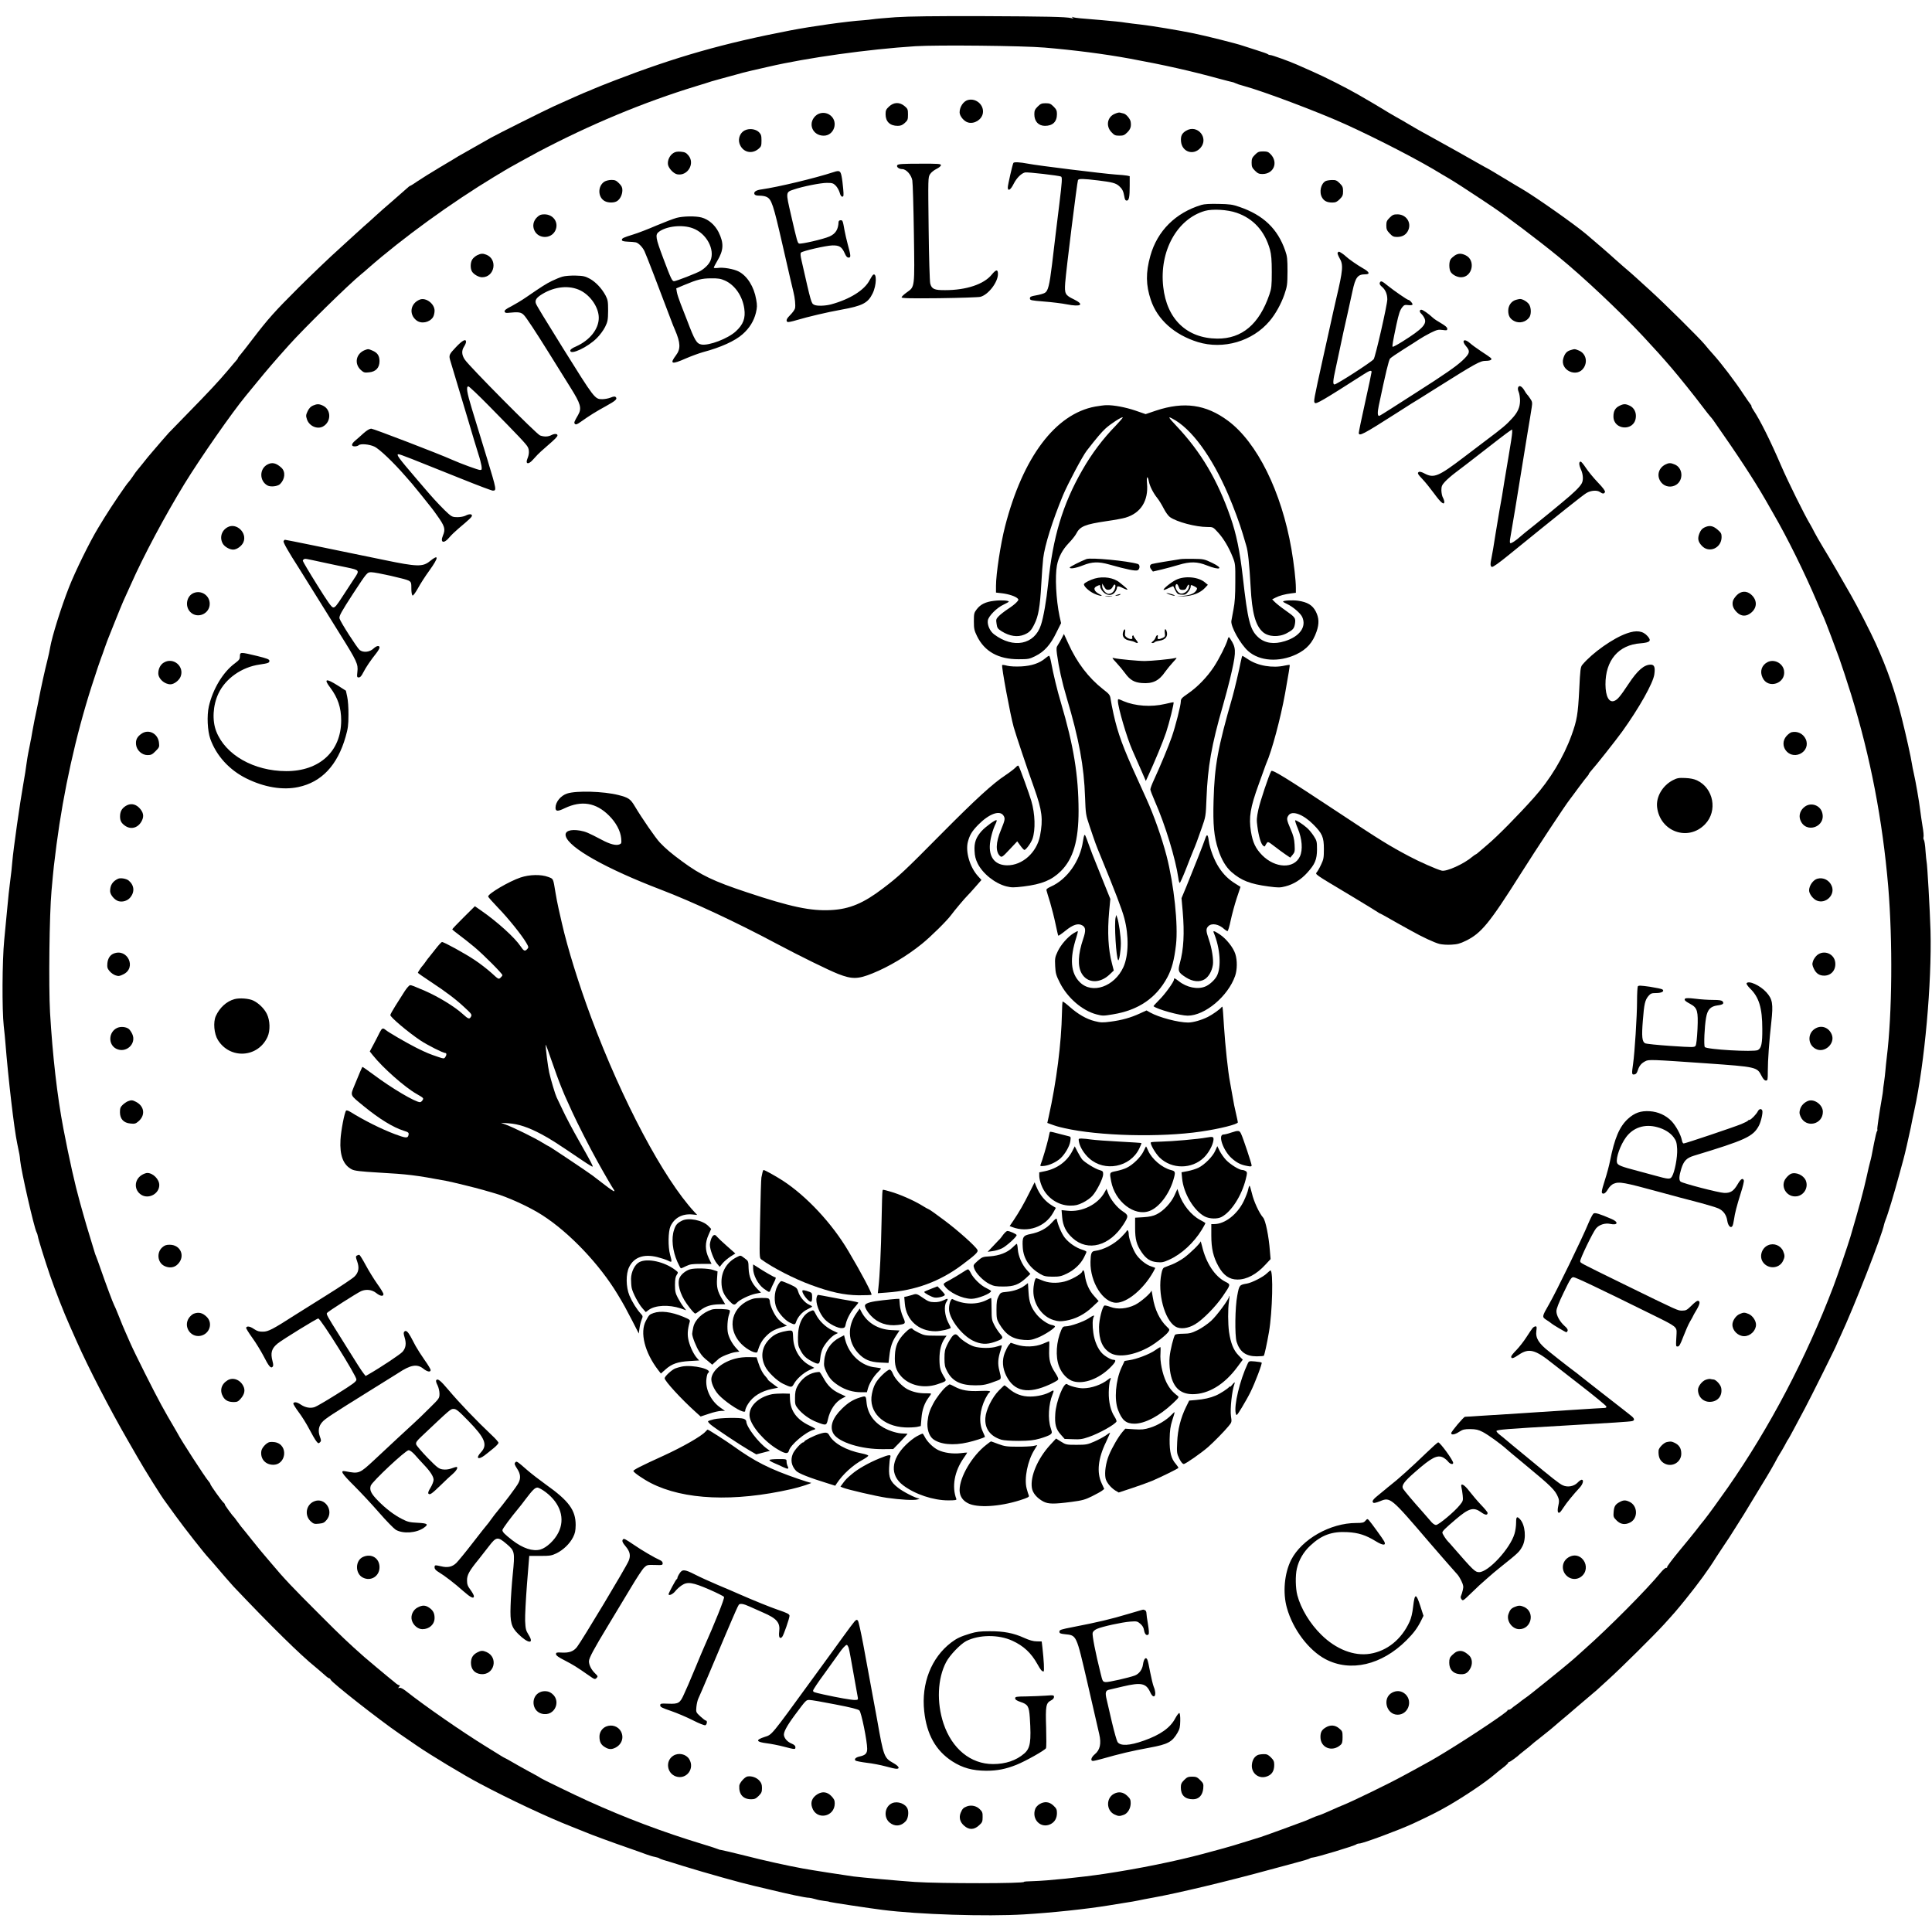 <svg version="1" xmlns="http://www.w3.org/2000/svg" width="2620" height="2620" viewBox="0 0 1965 1965"><path d="M911 17.5c-10.7.8-21.3 1.7-23.5 2.1-2.2.3-6.5.8-9.5 1-16.4 1.1-52.3 6.1-74.5 10.4-67.8 13.1-115.6 26.7-178 50.7-9.3 3.6-19.4 7.6-22.3 8.9-2.9 1.3-5.4 2.4-5.7 2.4-.4 0-21.8 9.4-34 15-8.7 3.9-58.6 28.9-64 32-2.2 1.2-10.3 5.8-18 10.2-7.7 4.4-14.7 8.3-15.5 8.8-.8.6-8.9 5.4-18 10.8s-19.6 12-23.3 14.5c-3.8 2.6-7.1 4.7-7.5 4.7-.4 0-2.3 1.5-4.2 3.3-1.9 1.7-8.2 7.2-13.9 12.2-5.8 4.9-13.7 11.9-17.6 15.5-3.9 3.6-9 8.2-11.4 10.2-2.3 2-8.8 7.9-14.3 13s-10.9 10-11.8 10.8c-6.3 5.5-28.6 26.8-40.4 38.6-24.3 24.2-31.1 31.9-46.4 51.9-5.8 7.7-11.7 15.1-12.9 16.5-1.3 1.4-2.3 2.8-2.3 3.2 0 .3-.6 1.3-1.3 2-.7.7-4.8 5.6-9.2 10.8-9.4 11.1-18.8 21.2-42 44.9-9.3 9.5-17.4 17.9-18 18.5-.5.6-3.7 4.3-7.1 8.1-3.3 3.9-7.1 8.3-8.5 9.9-1.3 1.6-2.9 3.4-3.4 4-.6.6-3.8 4.5-7 8.6-3.3 4.1-6.2 7.7-6.5 8-.3.3-2.1 2.7-3.9 5.5-1.9 2.7-3.7 5.2-4.1 5.5-2 1.8-17.8 25.1-24.8 36.5-.6 1.1-3.5 5.8-6.4 10.5-8.4 13.8-23.1 43.7-29.6 60.2-8.1 20.6-17.3 50.2-19.2 61.3-.4 2.7-1.7 8.6-2.8 13-2.3 8.8-6.8 29.3-8.7 39.5-.3 1.4-.9 4.5-1.4 7-2.1 9.5-4.1 19.8-5.2 26-.6 3.6-1.2 6.9-1.3 7.5-.2.5-.6 2.8-1 5s-1.2 6-1.7 8.5-1.4 7.6-1.9 11.5c-.4 3.8-2 13.5-3.4 21.5-3.3 18.3-9.9 64.8-11.1 78.5-.5 6.4-1 10.7-2.5 22.5-.6 4.1-1.7 14.7-2.5 23.5S5.2 946.4 4.3 956c-2.1 21.4-2.3 71.1-.5 87.5.7 6 1.4 13.2 1.6 16 3 37.8 9 89 12.1 103.5 2.4 11.3 2.6 12.4 3 17.2 1 10.8 14.1 68.1 16.7 73.2.6 1 1.1 2.8 1.3 4 .3 2.5 6.8 23.4 12.3 39.6 5.2 15.1 14.2 38.2 20.2 51.5 1 2.2 4.2 9.4 7.1 16 11.9 26.8 33.4 68.4 51.9 100.5 4 6.9 8.4 14.5 9.8 17 7.2 12.7 24.9 41 28.5 45.5.4.5 5.1 7.1 10.5 14.5 8.8 12.2 29.1 38 33.1 42.2.9.9 3.2 3.6 5.3 6 8.3 9.8 17.5 20.4 20.3 23.4 37.9 40 68.4 70 83.4 82 1.3 1 3.4 2.8 4.6 3.9 1.3 1.1 3.7 3.2 5.4 4.7 1.7 1.6 3.5 2.8 4 2.8s1.1.6 1.4 1.4c1.2 3 49.6 41 70.2 55.1 5.5 3.8 13.4 9.2 17.5 12 13.2 9.1 47.9 30.1 64.1 38.6 29.5 15.7 69.3 34.4 92.9 43.6 6.3 2.5 12.9 5.1 14.5 5.8 4.7 2.1 28.7 10.9 43.5 16 7.4 2.6 15.8 5.5 18.5 6.6 2.8 1 6.6 2.2 8.5 2.5 1.9.4 4 1 4.5 1.4.6.5 2.6 1.2 4.5 1.8 1.9.5 10.7 3.2 19.5 6 23.3 7.2 60.1 17.5 72.5 20.3 1.9.4 8.2 1.9 14 3.3 21.4 5.2 38.2 8.8 42 8.8.8 0 3.5.6 6 1.3 2.5.8 6.6 1.6 9.2 1.9 2.6.2 5.1.7 5.6 1 .7.4 40.7 6.5 53.7 8.1 36.7 4.7 105.6 6.9 144 4.6 28.3-1.7 63.4-5.4 86-9.1 3.3-.6 10.5-1.7 16-2.6 5.5-.8 11.8-1.9 14-2.4 2.2-.5 9.2-1.9 15.5-3 25.4-4.6 76.4-16.8 119-28.5 3.1-.8 12.7-3.4 20.5-5.5 13.7-3.6 19-5.2 20-6 .6-.4 1.7-.7 2.5-.7 3.1 0 43-12 44.4-13.4.6-.5 2-.9 3.1-.9 3.6 0 39.9-13.5 54.3-20.1 17.4-8.1 25.6-12.2 36.7-18.6 16.7-9.7 37.4-23.6 46.6-31.5 2.4-2.1 6.5-5.4 9.2-7.4 2.6-2 4.7-4.1 4.7-4.5 0-.5.5-.9 1.1-.9.9 0 8.9-5.9 10.9-8 .3-.3 2.5-2.1 5-4s5.4-4.3 6.5-5.3c1.1-1.1 4.7-4 8-6.5 5.5-4.2 15.1-12.1 20-16.5 1.1-.9 5.6-4.8 10-8.4 4.4-3.7 8.2-7 8.5-7.3.3-.3 4.8-4.1 10-8.5s9.7-8.2 10-8.5c.3-.3 5.9-5.4 12.5-11.4 13.4-12.2 45.7-44.3 55.6-55.1 11.2-12.3 13.3-14.8 22-25.5 13.4-16.6 23.8-30.8 31.4-43.2.6-.9 4-6 7.6-11.5 3.7-5.4 8.4-12.6 10.5-16.1 2.2-3.4 5.4-8.6 7.2-11.4 1.8-2.8 4.8-7.6 6.6-10.7 1.8-3.1 7.7-12.8 13.1-21.6 9.1-14.8 13.2-21.9 17.6-30.3 1-1.8 2.2-3.8 2.7-4.5.5-.7 2.4-3.9 4.2-7.2 1.7-3.3 3.5-6.5 4-7 .4-.6 2.9-5.1 5.5-10 2.6-5 7.7-14.4 11.2-21 5.9-11 32.3-64.1 32.3-64.9 0-.2 1.8-4.2 4-8.9 13.8-29.6 42.2-102.2 44.3-113.4.2-1 .9-2.9 1.4-4.3 2.4-5.8 8.8-27 14.2-47 1.7-6.3 3.6-13.1 4.1-15 1.4-4.9 5.5-23 7.5-32.5.8-4.4 2.4-12.1 3.5-17 10.5-47.8 17.9-129.9 16.5-183-.6-20.6-3.3-68.1-4-70.2-.2-.7-.7-5.7-1.1-11-.3-5.4-1.1-10.3-1.6-11-.5-.7-.7-2-.4-3 .3-1-.1-5.9-1-10.8-.8-5-1.9-12.4-2.4-16.5-1.1-9.2-4.6-29.3-6.5-37.5-.8-3.3-1.6-7.6-1.9-9.6-1-6.7-5.8-28.4-10.3-46.4-6.9-27.5-14.5-49.5-26.5-76-4.7-10.5-18.8-38.1-25.1-49-11.2-19.7-21.8-37.9-28.6-49-3.3-5.5-7.2-12.3-8.6-15-1.3-2.8-3.4-6.4-4.4-8.2-5.4-8.8-22.8-44-29.6-59.8-10.6-24.7-21.3-46.2-28-56.2-1.4-2-2.3-3.8-2.1-4 .2-.3-.2-1.2-1-2.1-.8-1-4-5.5-7.1-10.2-8.3-12.7-22.5-31.4-31-40.8-2.4-2.6-6.2-7-8.5-9.9-5.3-6.4-40.5-41.3-54.8-54.3-5.8-5.2-12.3-11.2-14.5-13.2-4.5-4.1-6-5.4-13.5-11.8-2.9-2.5-6.7-5.9-8.5-7.5-3.7-3.5-21.6-19-29.5-25.6-12.6-10.5-51.9-38.1-65-45.7-1.9-1.1-10.7-6.3-19.4-11.6s-16-9.6-16.2-9.6c-.1 0-3.1-1.6-6.6-3.6-9.3-5.4-39.4-22.2-46-25.8-13.4-7.3-23.5-13-26.8-15.1-1.9-1.2-7.8-4.6-13-7.5-5.2-3-10.6-6.1-12-7.1-2.8-1.8-17-10.2-27-15.9-11.9-6.8-33.4-17.7-45.5-23-6.6-2.9-14-6.2-16.5-7.3-7.4-3.3-25.2-9.7-26.9-9.7-1 0-2.1-.4-2.6-.9-.6-.5-5.7-2.3-11.5-4.1-5.8-1.8-12.2-3.9-14.3-4.6-4.9-1.8-36.6-9.8-49.3-12.4-14.9-3.1-42.6-7.7-53.9-9-5.5-.6-12.7-1.5-16-2-3.3-.6-13.9-1.7-23.5-2.5s-19.7-1.7-22.5-1.9c-2.7-.2-5.9-.7-7-1.1-1.7-.6-1.8-.5-.5.5 1.2.9.9 1-1.5.4-5.7-1.3-24.3-1.7-91.5-2-47.8-.1-73.2.2-87 1.1zm151.5 30.9c30.5 2.6 60.2 6.4 86.5 11.2 34.9 6.4 62.8 12.7 91.5 20.6 6.1 1.6 11.7 3.1 12.5 3.2.8.1 2.4.6 3.5 1.2s4.9 1.9 8.5 2.8c19.6 5.3 75.6 26.4 103 38.8 33.5 15.2 76.8 37.6 98 50.8.8.5 4 2.3 7 4.1 5.5 3.2 19.5 12.2 32.5 20.9l12 8c14.6 9.8 46.3 33.7 67.6 51.1 24.9 20.3 62.1 55.3 86.1 81 12 12.9 19.8 21.5 29.1 32.4 6.9 8 23.6 28.8 30.4 37.9 4.2 5.5 8.1 10.6 8.7 11.1.6.6 2.1 2.4 3.3 4.1 24.9 35.5 41.2 60.4 53 80.9 2.2 3.8 5.8 10.1 8 14 14.3 24.6 32 60.6 44.3 89.6 3.3 7.9 6.4 15.1 6.9 15.9.5.9 3.9 9.7 7.6 19.5 3.6 9.9 7.3 19.7 8.1 21.8 1.9 5.2 8.5 25.2 12.2 37.2 19.6 63.5 31.9 127.4 37.7 195.5 4.6 55.8 4 129-1.5 173.5-.5 4.4-1.2 10.5-1.4 13.5-.2 3-.9 8.4-1.4 12-.6 3.6-1 7.2-1 8 0 .8-.5 4.2-1.1 7.5-2.9 16.7-5.1 31.8-4.7 32.3.3.3.2 1-.3 1.6-.5.6-1.8 6-3 12.1-2.9 15.1-2.8 14.7-4 19.1-.6 2.1-2.2 8.8-3.5 14.9-3.3 14.9-7.6 30.9-16.6 61.5-2.5 8.4-12.9 38.9-17.3 50.5-27.6 72.6-64.9 143.6-107.4 204.5-9.3 13.3-19.3 27-23.7 32.6-2.3 2.7-6.1 7.6-8.6 10.9-2.5 3.2-10.2 12.7-17.3 21.2-7 8.5-12.5 15.8-12.2 16.4.3.5 0 .7-.7.5-.7-.3-3 1.6-5.2 4.2-14.2 17.4-52.8 56.3-78.1 78.7-4.3 3.8-8.3 7.5-8.9 8-3.3 3.1-21.5 18.1-30.1 24.9L1558 1722c-2.5 2-6.1 4.7-8 6-1.9 1.3-3.7 2.7-4 3-.3.3-2.1 1.7-4 3s-4.1 3-4.8 3.7c-.7.7-2.1 1.3-2.9 1.3-.9 0-1.4.3-1 .6.9 1-35.8 25.6-62.8 42.1-13.1 8-16.7 10-32 18.3-3.3 1.8-8.7 4.7-12 6.5-14.1 7.7-51.7 26-60.9 29.6-2.7 1.1-7 2.9-9.5 4.1-9.9 4.4-12.7 5.6-15.1 6.3-1.4.4-4.3 1.5-6.5 2.5-2.2.9-5.3 2.3-7 3-4.6 1.8-43.8 16.1-45.5 16.5-.8.2-7.3 2.3-14.5 4.5-7.1 2.3-17.7 5.4-23.5 7-5.8 1.6-14.9 4-20.3 5.5-27.5 7.4-66.3 15.3-100.7 20.4-23.5 3.5-57.7 7-72.6 7.4-5.1.1-9 .4-8.9.7 1.1 1.8-85.3 1.8-111 .1-15.1-1-55.8-4.7-62.5-5.6-8.9-1.2-43-6.5-51.5-8.1-14.5-2.6-39.9-8.2-58.5-13-12.4-3.1-23.4-5.7-24.5-5.8-1.1-.1-2.4-.4-3-.8-.5-.3-7.7-2.7-16-5.2-40.3-12.2-78.7-26.7-117-44.1-12.6-5.7-46.2-22-47.5-23-.8-.7-6-3.6-11.5-6.5-5.5-3-13.3-7.3-17.3-9.7-4.1-2.4-7.6-4.3-7.8-4.3-.2 0-2.1-1.1-4.2-2.4-2-1.3-8.6-5.4-14.7-9.1-24.8-15.3-61.6-40.8-81.8-56.7-3.1-2.4-5.4-3.5-6.5-3.1-1.5.6-1.5.5-.3-1 1-1.3 1-1.7.1-1.7-.7 0-2.7-1.2-4.4-2.8-1.8-1.5-5.2-4.3-7.6-6.2-4.4-3.6-18-15-23.6-19.8-15.7-13.9-23.2-20.9-44.9-42.7-28-27.9-36.8-37.2-49.5-52.4-2.5-2.9-5.5-6.5-6.8-8-1.3-1.4-6.9-8.2-12.4-15.1s-10.7-13.4-11.7-14.5c-.9-1.1-2.7-3.6-4.1-5.5-1.3-1.9-2.7-3.7-3-4-1.6-1.3-10-13-9.4-13 .4 0-.2-.8-1.2-1.7-2.3-2.1-13.5-17.8-13.5-19 0-.4-.8-1.7-1.8-2.8-3.4-3.8-28.3-42.2-31.4-48.5-.4-.8-1.3-2.4-2-3.5-6.8-11.6-10.2-17.4-14.6-25.5-7.1-12.9-27-52.5-31.6-63-2.1-4.7-4.6-10.3-5.5-12.5-1-2.2-3.7-8.6-5.9-14.3-2.2-5.6-4.5-11-5.1-12-1.1-2-8.2-20.9-13.5-36.2-2-5.8-4.1-11.6-4.7-13-.6-1.4-1.2-3-1.3-3.5-.2-.9-3.5-11.7-8.5-28-1-3.3-2.5-8.5-3.3-11.5-.9-3-2.5-8.7-3.5-12.5-4.9-17.5-10.6-42.8-16.7-74.5-6.3-32.9-11-74.2-13.6-118.2-1.5-27.2-.7-99.7 1.5-123.8 2.3-25.6 2.4-25.8 5.1-47 7.1-54.2 19.6-110.8 35.7-161 5.4-16.7 9-27.4 9.9-29.5.5-1.1 2-5.4 3.4-9.5 1.5-4.1 3-8.4 3.5-9.5.5-1.1 3.6-9 7-17.5s7.2-17.8 8.4-20.5c1.3-2.8 4.7-10.4 7.7-17 12.9-29.2 34.8-70.1 54.6-102.5 16.5-26.8 48.2-72.3 62.4-89.5 1-1.1 6.1-7.4 11.5-14 9.7-11.9 17.6-21.1 32.3-37.5 15.8-17.6 60.4-61.4 73.5-72.1 1.7-1.3 4.8-4 7-6C410 241.7 459 206.2 503 179.6c5.2-3.1 10.2-6.1 11-6.6 2.8-1.8 25.5-14.3 33-18.3 53.3-28.1 107.5-50.7 161.5-67.2 6.6-2 13.4-4.1 15-4.7 1.7-.5 6.2-1.8 10-2.8 3.9-1 10.2-2.7 14-3.8 3.9-1.2 11.3-3.1 16.5-4.3 5.2-1.2 13.1-3 17.5-4C821.1 58.7 882.9 50.1 931 47c22.1-1.4 109.6-.5 131.5 1.4z"/><path d="M984.5 101.7c-4.6 1.2-8.5 7-8.5 12.6 0 3.8 4.6 9.3 8.7 10.3 6.4 1.7 13.7-2.9 14.9-9.2 1.6-8.4-6.7-15.9-15.1-13.7zM904.3 108.3c-3.1 2.9-3.6 4-3.6 7.9 0 7.5 4.5 11.8 12.3 11.8 3 0 4.8-.7 7.2-2.9 3-2.7 3.3-3.5 3.3-8.6 0-5.3-.3-5.9-3.5-8.6-5-4.2-10.8-4.1-15.7.4zM1055.4 108.4c-2.8 2.8-3.4 4.1-3.4 7.8 0 7.2 4.1 11.7 10.7 11.8 8 0 12.3-4.1 12.3-12 0-3.4-.6-4.8-3.4-7.6-2.9-2.9-4.1-3.4-8.1-3.4s-5.2.5-8.1 3.4zM1133.5 115.9c-7.4 3.3-8.9 12.4-3.1 18.5 2.9 3.1 3.9 3.6 8.1 3.6 4 0 5.2-.5 8.1-3.4 3.2-3.2 4.1-5.9 3.4-10.6-.3-2.9-4.5-7.9-7-8.5-1.4-.3-3.2-.8-4-1-.8-.3-3.3.4-5.5 1.4zM829.3 118c-8 7.8-2.8 20 8.5 20 10.4 0 15.1-13.7 7.1-20.4-4.5-3.9-11.4-3.7-15.6.4zM757.3 132.7c-4.5 2.3-6.8 8.2-5.2 13.2 2.9 8.9 12.4 11.5 19.5 5.4 2.6-2.2 2.9-3.1 2.9-8.4 0-5-.4-6.2-2.6-8.5-3.4-3.3-10-4.1-14.6-1.7zM1206.3 133c-4.3 2.6-5.6 5.4-5.1 11 1.1 10.7 12.7 14.4 19.8 6.4 8.8-10.1-3.2-24.4-14.7-17.4zM684.8 155.7c-3.8 2.4-6.1 7.6-5.4 11.8.8 3.9 5.7 9.1 9.4 9.8 10.6 2 18.3-11 11.4-19.2-2.3-2.8-3.6-3.4-7.7-3.8-3.6-.3-5.8.1-7.7 1.4zM1276.4 157.4c-2.9 2.9-3.4 4.1-3.4 8.1s.5 5.2 3.4 8.1c2.8 2.8 4.2 3.4 7.6 3.4 11.5 0 16.4-11.8 8.3-20.2-2.2-2.3-3.5-2.8-7.6-2.8-4.2 0-5.4.5-8.3 3.4zM1030.7 165.7c-.9 1.5-5.7 22.5-5.7 24.9 0 4.3 2.9 2.6 5.9-3.5 3.1-6.1 7.7-10.7 11.6-11.7 2.3-.6 35 3.2 36.7 4.2 1.3.8 1 5.1-1.7 27.3-3.1 25.5-4.9 39.6-7.5 62.1-2.6 21.3-4.1 27.2-7.4 28.9-1.3.8-5.3 1.9-8.8 2.5-5.2.9-6.3 1.4-6.3 3.1 0 1.9 1.1 2.1 14.5 3.2 8 .6 18.3 1.9 22.8 2.8 14.7 2.9 18.5.4 7.5-5-9-4.3-9.7-5.7-8.9-16.9.9-12.7 12.2-103.1 13-104.5 1-1.5 5.3-1.4 20.4.4 14.6 1.8 18 2.7 21.5 5.8 3.1 2.8 4.3 5.1 5.2 10.4.5 3.2 1.1 4.3 2.5 4.3 2.3 0 3-3.6 3-15.5v-9.3l-2.7-.6c-1.6-.3-6.8-.8-11.8-1.1-12.5-.9-79.3-9.1-88.8-11-8.4-1.6-14.3-1.9-15-.8zM912.7 167.9c-1.4 1.7 1.5 4.1 5 4.1 4 0 9.2 5.8 10.2 11.5.5 2.7 1.2 27.1 1.6 54 .8 56.1 1.1 53.9-7.4 60-2.8 2-5.1 4.2-5.1 4.9 0 1 8.2 1.2 38.3.9 21-.3 39.8-.9 41.8-1.4 8-2 17.9-14.8 17.9-23.2 0-5-1.9-4.8-6.4.7-7.9 9.7-25.8 15.7-47.2 15.7-11.1.1-13.8-1.1-15.3-6.8-.5-2.1-1.3-27.2-1.6-55.8-.6-51.4-.6-52 1.4-55.3 1.1-1.8 4.1-4.2 6.6-5.4 2.5-1.2 4.5-2.9 4.5-3.8 0-1.4-2.6-1.6-21.6-1.5-16.9 0-21.8.3-22.7 1.4zM848 175c-19.2 6.3-56.5 15.2-73.2 17.6-5.7.7-8.4 2.5-7.5 4.8.5 1.1 1.9 1.6 5.1 1.6 2.5 0 5.7.5 7.1 1.2 5.3 2.4 6.9 7.3 16.5 49.3 7.3 32.1 10.1 43.9 11 47.5 1.5 5.9 2.3 13.8 1.6 16.6-.4 1.5-2.5 4.4-4.7 6.6-3.9 3.8-4.8 6.1-2.9 7.3.5.3 4.7-.5 9.2-1.9 11.8-3.5 31.3-8.1 45.3-10.6 21.7-3.9 27.3-6.8 32-16.5 4.1-8.2 4.4-21.4.6-19.1-.6.4-2.2 2.9-3.6 5.5-5.1 10.1-20.1 19.5-39.3 24.7-6.1 1.6-14.5 1.8-17.1.4-3-1.5-3-1.5-12.8-44.8-1.2-5.1-1.4-7.5-.6-8.3 1.7-1.7 25.3-7.1 31.9-7.3 7.2-.1 9.6 1.4 12.6 8.1 1.3 3.1 2.5 4.3 4 4.3 2.4 0 2.2-2-1.1-14-1.1-4.1-2.5-10.2-3.1-13.5-1.8-10.1-1.9-10.5-4-10.5-1.2 0-2 .7-2.1 1.7-.3 7.7-3 12-9.2 14.8-6 2.7-28.9 8-31 7.2-1.5-.6-2.1-2.6-8.2-29.2-5.4-23.4-5.5-23 3-25.8 9-3.1 27.2-6.7 33.5-6.7 5.4 0 6.5.3 9 2.8 1.6 1.6 3.3 4.8 4 7 .7 2.7 1.6 4.2 2.7 4.2 1.4 0 1.5-1.1.9-8.1-.4-4.5-1.1-10.3-1.7-13-1.1-5.2-2.2-5.8-7.9-3.9zM614.8 184.7c-7.1 4.5-6.9 16.1.4 19.9 3.6 1.9 9.8 1.8 12.6-.2 3.1-2.1 5.2-6.6 5.2-11 0-2.8-.8-4.4-3.4-7-2.8-2.8-4.1-3.4-7.7-3.4-2.4 0-5.6.8-7.1 1.7zM1348.4 184.1c-5 2.5-7 11.4-3.7 16.9 2 3.5 5.2 5 10.4 5 3.3 0 4.8-.7 7.5-3.4 2.9-2.9 3.4-4.1 3.4-8.1s-.5-5.2-3.4-8.1c-2.9-2.9-4.1-3.4-7.7-3.3-2.4 0-5.3.5-6.5 1zM1222 208.4c-26.4 8-44.9 26.4-52 51.8-4.8 17-4.6 29.8.5 44.9 6.7 20 24 35.4 47.8 42.8 25.9 7.9 55.6-.7 73-21.4 5.9-6.9 11.7-17.4 15-26.9 2.9-8.6 3.1-10 3.2-23.6 0-12.5-.3-15.4-2.3-21-7.7-22.3-22.3-36.3-46.7-44.6-6.8-2.4-9.9-2.8-21-3-8.8-.2-14.5.1-17.5 1zm35.7 8c17.2 5.9 28.8 18.8 34 37.6 1.3 5 1.8 10.2 1.8 22.5 0 14.3-.3 16.8-2.4 23-10.3 30.2-27.9 45.1-53.1 44.9-30.9-.3-51.3-19.8-54.9-52.7-4.1-36.2 14-69 42.4-77.2 7.6-2.2 23.1-1.3 32.2 1.9zM546.3 220.9c-3.9 3.7-5 8.9-2.7 13.6 4 8.5 16.6 8.7 21 .4 4.2-8.1-1.5-16.9-10.9-16.9-3.5 0-5 .6-7.4 2.9zM1413.4 221.4c-2.9 2.9-3.4 4.1-3.4 7.9 0 3.8.6 5.2 3.4 8.1 2.8 3 4 3.6 7.6 3.6 5.6 0 9.6-2.5 11.5-7.3 3.1-7.8-2.6-15.7-11.2-15.7-3.8 0-5 .5-7.9 3.4zM688.1 221.6c-3 .8-12.2 4.3-20.5 7.8-8.3 3.6-18.9 7.7-23.6 9.1-10.3 3.2-11.5 3.8-11.5 5.6 0 1 1.7 1.5 6 1.7 3.3.1 7 .4 8.2.7 2.7.6 6.9 4.9 8.8 9 1.8 3.7 15.1 38.4 27 70 1.2 3.3 3 7.8 4 10 5.7 13.2 5.9 19.5 1 25.9-6.7 8.9-4.4 9.6 10.2 3.1 5.6-2.4 13.5-5.3 17.5-6.4 17.7-4.7 32.4-11.3 40.1-18.2 7-6.2 11.4-13.3 13.5-21.7 1.3-5.5 1.4-7.6.3-13.6-2.2-13-9.1-24-17.9-28.5-5.1-2.6-15.6-4.4-20.9-3.6-2.5.3-4.3.2-4.3-.3s1.6-3.6 3.5-6.8c6.6-11 6.9-18.1 1.3-29.4-3.8-7.4-10.2-12.9-17.3-14.8-6-1.6-18.7-1.4-25.4.4zm16.6 10.6c13.8 5.1 22.7 21.5 17.9 32.9-1.5 3.5-5.1 7.3-9.9 10.3-3.5 2.2-25 10.6-27.1 10.6-2 0-3.1-2.2-11.1-23.5-7.7-20.5-8.3-23.8-4.4-26.7 7.8-5.9 24.1-7.6 34.6-3.6zm32.5 53.1c10.2 4.5 18 15.8 19.8 28.6 1.4 9.7-1 16.1-8.6 23.1-8 7.4-27.4 14.8-35 13.4-4.9-.9-6.8-4.1-14.5-24.4-1.8-4.7-4.8-12.3-6.6-16.9-1.8-4.6-3.6-10.1-3.9-12.1l-.6-3.7 7.8-3.3c13.6-5.7 18.3-6.9 27.6-6.9 7.1-.1 9.8.3 14 2.2zM1360.5 257c-.4.6.5 3 1.9 5.5 4 6.7 3.6 11.8-3.4 41.5-1.1 4.7-4.1 17.9-6.6 29.5-2.5 11.5-5.7 25.7-7 31.5-9.4 42.7-9.5 43.3-8.1 44.8 1.4 1.4 8.6-2.8 49.5-29 6.1-3.9 8.2-4.6 8.2-2.5 0 .7-2.9 14.6-6.5 30.7s-6.5 30.2-6.5 31.2c0 4 4.2 1.8 38.5-20.1 6.6-4.3 13.5-8.6 15.2-9.7 1.8-1 11.9-7.3 22.3-13.9 44.1-27.7 47.3-29.5 53.4-29.5 2.5 0 4.8-.5 5.2-1.2.8-1.3.7-1.3-10.6-8.8-4.1-2.7-9-6.3-10.9-8-5.8-5.2-9.1-2.8-4.1 3 4.6 5.3 4 7.5-3.5 14.6-6.4 6-18.3 14.3-47.5 32.9-7.8 4.9-19.1 12.3-25.3 16.2-6.2 4-11.6 7.3-12 7.3-1.7 0-1.8-3.4-.4-10.3 7-33.4 10.2-46.5 11.5-48 .9-1 7-5.2 13.7-9.4 6.6-4.1 13.8-8.7 16-10.2 2.2-1.5 7.3-4.4 11.4-6.5 6.5-3.2 8-3.6 12.3-3 4.3.6 4.8.5 4.8-1.3 0-1.3-2-3-6.2-5.5-3.5-2-7.2-4.4-8.3-5.5-4.6-4.3-10.4-8.3-11.9-8.3-2 0-2.1 2.4 0 4.1.8.7 2.2 2.6 3 4.2 3.2 6-1.5 11.1-22.4 24.2-5.1 3.2-9.5 5.5-9.8 5.2-.6-.6.4-6.2 3.9-22.7 2.4-11.1 3.6-14.6 5.9-17.5 1.8-2.3 2.6-2.6 6-2.2 2.1.3 4.1.1 4.4-.5.6-.9-2.8-4.8-4.2-4.8-1.1 0-14.7-9.4-20.9-14.4-6.1-5-7.2-5.4-8.2-2.9-.4 1.1.4 2.5 2.6 4.3 3.2 2.8 5.1 7.2 5.1 12.5 0 5.4-12.2 58.9-13.9 60.9-2.8 3.2-37.5 25.6-39.8 25.6-1.9 0-1.6-3.8 1.2-16.4 1.3-6.1 3.3-15.4 4.4-20.6 1.1-5.2 2.6-12.4 3.4-16 1.7-7.2 7.1-31.8 9.3-42 3-14 5.3-17 12.9-17 5.3 0 4.4-2.4-2.2-6.1-5.8-3.3-14.7-9.5-17.4-12.1-1.9-1.9-6.2-4.8-7.1-4.8-.4 0-1 .5-1.3 1zM485.3 259.6c-1.8.9-4 2.8-4.9 4.2-2 3-2.2 8.9-.5 12.1 1.6 3 6.9 6.1 10.4 6.1 12.9 0 16.2-18.4 4.2-23-3.6-1.4-5.4-1.2-9.2.6zM1479.7 259.8c-1.5 1-3.4 2.7-4.2 3.8-1.9 2.5-1.9 10.4.1 13.2 2 2.9 6.6 5.2 10.4 5.2 11.6 0 15.2-17.4 4.6-22.4-4.4-2.1-7.4-2-10.9.2zM572 281.4c-2.5.7-7.3 2.7-10.6 4.3-6.1 3-9.9 5.4-26.2 16.6-4.6 3.2-11.5 7.3-15.3 9.3-5.1 2.5-6.9 4-6.7 5.2.3 1.2 1.2 1.6 3.3 1.4 11.1-1.1 13.4-.8 16.4 2.3 2.5 2.6 11.7 16.5 25.4 38.5 9 14.5 16.7 26.9 22 35.3 10.3 16.4 11.6 20.9 7.7 27.7-4.2 7.2-4.4 8-3.2 9.2.9.9 2.3.4 5.9-2.2 9-6.4 15.8-10.6 25.7-16 9.9-5.5 11.8-7.2 9.8-9.2-.8-.8-2.3-.6-5.2.6-2.2.9-6.1 1.6-8.5 1.6-7.5 0-7.8-.4-40-52-18.9-30.4-26.6-43-27.4-45.2-1.3-3.5.5-6.1 6.4-9.7 13-7.9 27.8-9.2 39-3.6 10.4 5.3 18.5 17.4 18.5 27.7 0 11.5-9.1 22.9-23.2 29.2-3.8 1.6-5.8 3.1-5.8 4.2 0 4.9 17.9-3.5 27-12.7 3.1-3 6.9-8.2 8.5-11.5 2.6-5.3 2.9-6.9 3-16.4 0-9.5-.3-11-2.6-15.5-3.9-7.2-9.9-13.6-16-17-4.7-2.5-6.6-3-14.4-3.2-5.2-.1-10.9.3-13.5 1.1zM427 304.7c-9.6 3.8-11.4 14.9-3.5 21.1 4.9 3.9 13.3 2.3 16.9-3.2.9-1.4 1.6-4.4 1.6-6.6 0-7.1-8.9-13.7-15-11.3zM1541.7 305c-4.6 1.4-7.7 5.8-7.7 11s1.8 8.3 6 10.5c5.3 2.8 12 1.1 15.4-3.7 2-2.8 2.1-9 .1-12.7-1.4-2.8-6.9-6.2-9.7-6-.7 0-2.6.5-4.1.9zM463.7 353.1c-6.9 7.2-7.3 8.3-5.8 13.4.5 1.7 3.2 10.6 6 20 2.8 9.3 6.1 20.1 7.2 24 1.2 3.8 3.6 11.9 5.4 18 1.8 6 4.3 14.4 5.5 18.5 1.2 4.1 3.3 10.9 4.6 15 1.4 4.1 2.7 9.4 3.1 11.7.5 3.9.4 4.3-1.5 4.3s-19.4-6.4-28.4-10.4c-13.3-6-80-31.6-82.1-31.6-1.8 0-4.5 1.6-8 4.7-2.9 2.7-6.7 6-8.5 7.5-4 3.4-4.2 5.8-.4 5.8 1.5 0 3.3-.5 3.9-1.1 1.9-1.9 10.8-1.1 16 1.3 5.1 2.3 19.6 16.2 31.4 29.8 3.5 4.1 6.7 7.7 7 8 .3.3 4.7 5.7 9.8 12 11.9 14.9 11 13.7 15.4 19.9 8.1 11.3 9 14.1 6.2 20.8-3.1 7.4 1 8.6 6.5 1.9 1.9-2.3 6.2-6.4 9.4-9.1 11.4-9.6 13.6-11.7 13.6-13.1 0-1.8-3-1.8-6.6.1-1.6.8-5.2 1.5-8.1 1.5-4.5 0-5.8-.5-9-3.3-4.1-3.5-14.1-14-19.4-20.2-1.9-2.2-3.6-4.2-3.9-4.5-.3-.3-4.3-5-9-10.5-19.1-22.3-21.4-25.5-18.6-25.5 1.6 0 12.8 4.4 65 25.4 15.9 6.4 29.7 11.6 30.8 11.6 4 0 3.9-.6-5.6-32-7.5-24.5-9.6-31.4-15.6-51-5.2-17-6.1-23-3.6-23 .8 0 10.1 8.8 20.8 19.7 30.2 30.7 38.1 39 39.6 42 1.6 2.9 1.5 7.3-.3 11.6-2.4 5.7.8 6.6 5.4 1.4 1.6-1.7 3.8-4.1 4.8-5.2 1-1.1 5.2-5 9.3-8.5 8.5-7.3 11-9.9 11-11.2 0-1.7-2.9-1.9-5.9-.4-3.5 1.9-7.6 2-11.8.5-3.4-1.1-71.9-70.2-76.5-77.1-3.3-4.8-3.5-9.2-.8-13.3 1.1-1.7 2-3.8 2-4.8 0-3.5-3.7-1.6-10.3 5.4zM371 356.1c-9 3.6-11 13.9-3.9 20.3 2.8 2.5 3.7 2.8 8.2 2.3 7-.6 10.7-4.7 10.7-11.5-.1-5.5-2.1-8.5-7.4-10.7-4-1.7-4.2-1.7-7.6-.4zM1597.4 356.1c-3.8 1.1-5.8 3.3-7.3 8.1-4 12.4 14.1 20.7 20.9 9.6 4-6.6 1.6-14.5-5.2-17.3-4.3-1.7-4.1-1.7-8.4-.4zM1544.2 393.7c-.6 1.1-.5 2.8.4 4.9.8 1.8 1.4 5.9 1.4 9.1-.1 6.6-2.4 11.8-8.1 17.9-5.9 6.5-9.8 9.8-26.9 22.6-4.7 3.6-14.6 11.1-22 16.7-26 19.8-30.6 21.7-40.1 16.7-2.7-1.5-5-2.1-5.8-1.6-1.8 1.1-1.3 2.1 4 7.7 2.5 2.6 7.8 9.2 11.7 14.5 6.8 9.3 10.2 12 10.2 8-.1-.9-.7-2.8-1.5-4.2-.8-1.4-1.4-4.6-1.5-7.2 0-4.1.5-5.4 3.6-8.8 2-2.2 6.8-6.4 10.8-9.4 5.6-4.2 17.1-13 25.1-19.3 13.4-10.5 27.6-21.4 29.8-22.8l2.7-1.7v3.1c0 1.8-1.6 12.5-3.6 23.9-1.9 11.4-3.9 23.2-4.4 26.2-.9 6.4-3.6 22.3-5 29.5-.5 2.7-2.3 13.5-4 24-1.6 10.4-3.4 21.2-4 23.8-1.4 6.6-1.3 8.7.4 9.3.9.4 7.4-4.2 16.7-11.8 53.4-43.4 75.9-61.3 79.5-63.4 4.6-2.7 10.9-3.1 13.8-.9 2.6 1.9 4.2 1.9 5-.1.4-1-1.9-4.2-7.3-9.8-4.4-4.6-9.8-11.2-12.1-14.7-2.3-3.5-4.7-6.4-5.3-6.4-2 0-1.9 3.2.2 7.9 2.3 5 2.7 11 .8 14.3-2.1 3.8-8.3 9.8-19.5 19-5.9 4.8-10.9 9-11.2 9.3-.3.3-3.9 3.2-8 6.5s-7.7 6.2-8 6.5c-.3.3-2.5 2.1-5 4-4.4 3.5-8.2 6.5-10.4 8.5-4.7 4.3-9.9 7.6-10.6 6.9-.5-.5-.4-2.9.1-5.4.8-3.9 7.9-46.9 14-85 1.1-6.9 2.7-16.6 3.5-21.5.8-5 1.9-11.7 2.5-15 .5-3.3 1.3-8.4 1.8-11.3.7-4.8.6-5.7-1.7-9-1.3-2-2.8-3.9-3.2-4.2-.3-.3-1.5-1.9-2.4-3.6-2.5-4.3-5.2-5.9-6.4-3.7zM318.3 412.5c-2.2.9-4 2.8-5.4 5.7-1.8 3.9-1.9 4.7-.7 8.3 2.2 6.7 10.2 10.4 16.1 7.4 8.7-4.6 8.8-17.2.2-21.3-4-1.9-6-1.9-10.2-.1zM1647 412.8c-4.2 2.1-6 5.3-6 10.8 0 13.9 20.9 15.3 22.7 1.5.8-5.5-1.6-10.4-6.2-12.5-4.2-2-6.2-2-10.5.2zM1114 413.5c-40.5 7.4-73.7 51.5-91.8 122-4.5 17.5-9.2 48.2-9.2 60.4v6.8l6.1.7c6.6.8 13.5 3 15.8 5.2 1.3 1.2 1.2 1.7-1 4-1.3 1.5-5.3 4.6-8.9 6.9-3.6 2.4-7.8 5.7-9.3 7.3-2.6 2.7-2.8 3.4-2.1 7.7.6 4.2 1.1 5 5.2 7.6 8 5 16.1 6.2 22.9 3.4 5.2-2.2 7.1-4.1 10.3-10.6 4.1-8 5.8-17.9 7-39.9.6-10.7 1.5-22.9 2-27.1 1.6-13.4 9.4-38.2 20.2-64.3 4.8-11.4 19.8-39.7 24-45.1 10.3-13.3 15.2-19 19.1-22.6 5.2-4.8 16.7-12.2 17.6-11.4.3.3-2.9 4-7 8.3-13.1 13.4-24.5 28.5-34.2 45.5-19.9 34.7-29.9 68-34.7 115.7-1.7 16.6-4.7 34-7.3 41.7-6.5 20-28 24.3-47.6 9.5-4.2-3.1-7.1-9.5-6.4-14.2.8-4.5 9.1-12.9 16.1-16.1 2.9-1.3 5.2-2.7 5.2-3 0-1.2-8.1-1.7-15-.8-8.6 1-13.8 3.6-17.6 8.6-2.7 3.5-2.9 4.4-2.9 12.3 0 7.5.4 9.2 3.2 15 7.7 15.7 21.7 23.5 42.3 23.5 9.9 0 11-.2 17.2-3.3 8.9-4.4 15.3-11.5 21.2-23.8l4.8-9.6-1.6-7.2c-3.5-16.8-4.7-40.3-2.6-51.6 1.6-8.4 5.6-15.9 11.9-22.5 3.2-3.3 6.6-7.6 7.6-9.5 3.9-7.7 8.9-9.7 31.2-13 7.8-1.1 16.4-2.7 19-3.5 15.6-4.6 23.5-17.2 21.9-34.8-.7-7.2.6-8.6 1.9-2 .9 4.7 4.4 11.7 8.5 16.8 1.8 2.2 4.7 7 6.6 10.7 1.8 3.6 4.7 7.6 6.3 8.7 7 5 26.3 10.1 38.1 10.1 5.7 0 5.8 0 10.8 5.5 5.6 6.1 11 15.1 15 25.2 2.6 6.5 2.7 7.5 2.6 25.3 0 13.5-.5 20.9-1.8 27.5-.9 4.9-1.9 10.3-2.2 12-.9 5.5 9.1 23.6 17.1 30.7 11.5 10.3 31.4 11.6 49 3.3 10.6-5.1 16.7-11.9 20.6-23.3 2.7-7.9 2.5-13.7-.8-20.2s-8.5-9.6-18-11c-5.9-.8-15.3-.3-15.3.9 0 .3 1.8 1.4 4 2.4 5.9 2.7 13.6 9.3 15.4 13.1 4.7 10-2.4 20-17.6 24.7-11 3.5-20.3 2.1-26.9-3.8-8.5-7.6-10.8-16.6-15.9-61.8-3-26.1-6.5-43.3-12.5-60.5-13.1-37.7-30-66.3-54.9-92.7-8.3-8.8-9-10.1-4.5-7.7 19.4 9.9 40.3 38.3 57.2 77.7 5.5 12.7 11.8 29.8 14.7 39.7 1.2 4.1 2.8 9.4 3.5 11.8 1.8 5.5 3.2 18.7 4.5 42.2 1.4 26.5 4.9 39.2 12.5 45.9 5.6 4.9 16.3 5.4 24.3 1.1 6.3-3.4 7.5-4.7 8.3-9.7.8-5.8.4-6.4-10.1-13.8-4.2-2.9-8.8-6.6-10.3-8.1l-2.8-2.8 3.3-1.7c4-2.1 9.7-3.6 16.1-4.4l4.7-.6V598c0-7.6-1.9-24.3-4.5-39.5-10.1-58.4-34.9-108.6-64.6-130.6-22.4-16.6-44.7-19.7-73.1-10.3l-10.6 3.6-10.4-3.6c-10-3.4-22.1-5.7-29.6-5.5-2 0-7.1.7-11.2 1.4zM271.9 472.5c-8.3 4.5-8.1 16.8.2 21.3 3.2 1.7 10.2.9 12.7-1.4 5.1-5 5.8-12.5 1.5-16.6-5.4-5-9.6-5.9-14.4-3.3zM1693.7 472.5c-7.3 3.8-9.1 12.2-3.9 18.4 3.6 4.3 10 5.3 15 2.2 7.7-4.9 6.9-17.3-1.5-20.7-4.1-1.8-6.1-1.7-9.6.1zM231.5 536.2c-6.3 3.4-8.4 10.8-4.8 16.9 1.9 3.1 6.8 5.9 10.5 5.9s8.8-3.7 10.4-7.6c4-9.5-7.2-20.1-16.1-15.2zM1733.3 536.6c-2.2 1.1-3.7 2.9-4.9 6-2 5.1-1.4 8.3 2.4 12.4 7.3 8.1 20.2 2.5 20.2-8.8 0-3.5-.6-4.5-4.2-7.6-4.7-4-8.3-4.6-13.5-2zM288.4 550.5c-.5 1.2 5.5 11.6 15.1 26.5 2.3 3.6 16.7 26.7 24 38.5 2.2 3.6 10.4 16.7 18.2 29.3 17.4 27.8 18.7 30.7 17.8 38.4-.6 5.4-.4 5.8 1.4 5.8 1.5 0 2.8-1.5 4.6-5.1 2.7-5.3 7.6-12.5 13.2-19.5 1.8-2.3 3.3-4.8 3.3-5.8 0-2.4-3-1.9-6.1 1-3.8 3.7-10.4 4.4-14.1 1.5-2.6-2.1-19.6-28.6-20.5-32.1-.6-2.4 1.8-6.7 14-25.5 14-21.3 14.1-21.5 18.3-21.5 5 0 35.5 6.9 38.2 8.6 2.5 1.6 2.6 1.9 2.6 9.3.1 3.1.6 5.6 1.3 5.8.6.2 3-3.1 5.4-7.4 2.3-4.3 7.5-12.4 11.6-18 9.6-13.3 9.9-17.2.6-9.6-7.3 6-13.1 5.8-46.8-1.2-14.8-3.1-31.3-6.5-36.5-7.5-5.2-1.1-21.6-4.4-36.4-7.5-14.7-3-27.2-5.5-27.7-5.5s-1.2.7-1.5 1.5zm39.6 21.4c7.4 1.6 18.6 4 24.7 5.2 13.2 2.8 13.3 2.9 7.4 11.6-2.1 3.2-7.3 11.1-11.5 17.6-6.3 9.8-8 11.8-9.8 11.5-1.7-.2-5.7-6-16.5-23.3-7.9-12.6-14.3-23.5-14.3-24.1 0-.7.6-1.4 1.3-1.7 1.4-.6.6-.7 18.7 3.2z"/><path d="M1105 568.6c-6.2 2.4-17 7.9-17 8.6 0 1.7 6.2.7 13.5-2.2 9.2-3.7 15.9-3.9 26.5-.9 18.4 5.2 27.1 6.9 29.1 5.9 2.4-1.3 2.5-5.7.2-6.4-10.6-3.2-47.9-6.7-52.3-5zM1200.5 568.7c-8.3 1.2-27.2 4.4-28.7 4.9-2.5.7-2.9 3.1-.9 5.5l1.7 2.2 9-2.1c4.9-1.2 12.7-3.3 17.3-4.7 11.6-3.5 18.9-3.3 28.4.5 13.7 5.5 18 3.4 5.4-2.6-7.8-3.7-8.7-3.9-18.7-4-5.8-.1-11.8 0-13.5.3zM1113.5 588.4c-4.5 1.3-10.1 4.1-10.9 5.5-1.1 1.7 4.7 7.3 9.9 9.7 5.7 2.7 11.1 3.4 6 .9-5.8-3-7-6.5-3-8.3 3.4-1.6 3.5-1.5 3.5.7 0 1 1.3 3.3 2.9 5 3.9 4.1 9 4.3 12 .5 1.2-1.5 2.1-3.5 2.1-4.6 0-2.1 1.9-1.9 7.3.9 1.6.8 3.1 1.2 3.3 1 .4-.4-1-1.7-7.8-7.2-6.1-5-16.4-6.6-25.3-4.1zm14.3 11.4c1.8-.2 3.1-1.2 4-3.1 1.9-3.9 3.6-2.1 2.1 2.1-1.1 3.3-3.5 5.2-6.4 5.2-2.6 0-6.5-4.6-6.5-7.7v-2.8l2 3.3c1.6 2.7 2.6 3.3 4.8 3zM1196.2 589.7c-5.5 2.7-14.6 10.2-12.4 10.3.7 0 3.1-.9 5.3-2.1 2.3-1.1 4.2-1.9 4.2-1.7 3.9 8.1 4.1 8.3 8.3 8.6 3.6.3 4.5-.1 6.8-2.8 1.4-1.7 2.6-4 2.6-5.1 0-2.3.3-2.3 4.1-.4 2.5 1.3 2.8 1.9 1.9 3.5-1.8 3.4-5.7 5.2-13.2 6l-7.3.9 7.6-.4c8.9-.4 16.7-3.5 21.4-8.5l3-3.2-2.8-2.3c-6.6-5.8-20.7-7.1-29.5-2.8zm2.7 7.3c.8 2.4 1.6 3 4 3 2.3 0 3.2-.6 4.2-2.9 1.6-3.6 3-3.1 2 .6-1 3.8-5.3 6.7-8.6 5.9-2.7-.7-5.7-5.8-4.8-8.3.8-2.1 2-1.5 3.2 1.7zM197.1 603.1c-7.4 2.9-9.3 13.6-3.5 19.4 7.2 7.2 19.7 1.9 19.7-8.4 0-8.4-8.4-14.1-16.2-11zM1766.5 605.3c-1.9 1.9-3.7 4.6-4 6-1 4 .2 7.6 4 11.4 4.5 4.5 9.9 4.6 14.9.2 6.1-5.3 5.8-13-.6-18.4-4.5-3.8-10-3.5-14.3.8z"/><path d="M1189 604.5c1.9.7 4.4 1.4 5.5 1.4 1.1 0 0-.7-2.5-1.5-5.7-1.7-7.7-1.7-3 .1zM1136 605c-2.1.7-2.1.8-.5.9 1.1 0 2.7-.4 3.5-.9 1.8-1.1.5-1.1-3 0zM1124.8 606.7c1.8.2 4.5.2 6 0s0-.4-3.3-.4-4.5.2-2.7.4zM1142.2 643.2c-1.2 4.2 1.5 7.5 6.7 8.3 2 .4 4.4 1 5.3 1.6 3.4 1.8 4 .9 1.4-2.2-1.4-1.7-2.6-3.5-2.6-4 0-.6-.4-.8-1-.4-.5.3-.7 1.2-.3 2 .7 2-2.6 1.9-5.6-.1-1.9-1.4-2.2-2.3-1.8-5 .7-4.3-1-4.4-2.1-.2zM1184.7 643.8c.5 3.4.2 3.9-2.1 5-4.1 1.8-5.8 1.6-5.1-.8.3-1.1.2-2-.4-2-.5 0-1.3 1-1.7 2.2-.3 1.2-1.6 3-2.8 4-1.8 1.5-1.8 1.7-.4 1.8.9 0 1.9-.4 2.2-.9.3-.4 2.4-1.1 4.7-1.4 6.5-.9 9.3-4.8 7.3-10.1-1.1-3-2.2-1.6-1.7 2.2zM1654.6 644.2c-14 4.9-34.9 19.7-45.2 31.9-1.9 2.3-2.2 4.7-3.2 25.5-1.3 25-2.3 30.9-7.7 45.9-8.2 22.7-22 45.5-38.5 63.9-15.9 17.8-37.1 39.3-47 47.6-3.6 3-7.6 6.5-9 7.7-1.4 1.3-2.8 2.3-3.1 2.3-.3 0-1.8 1.1-3.3 2.3-8.5 7.3-26.5 15.5-31.3 14.2-4.7-1.1-23.3-9.3-33.3-14.7-20.2-10.7-29.6-16.5-72.4-44.9-53.7-35.5-66.7-43.5-67.7-41.6-2.4 4.3-11.2 30.7-13 38.9-1.8 8.5-2 10.8-1 17.6 1.3 9.8 3.6 17.6 5.8 19.3 1.1 1 1.7 1 2 .3.2-.6 1-1.9 1.7-2.9 1.2-1.7 1.7-1.4 7.7 3.2 3.5 2.7 8.6 6.5 11.3 8.3l4.9 3.3 2.4-2.9c2.2-2.6 2.4-3.6 2-10.4-.3-5.8-1.3-9.4-4.1-15.8-4-9.4-4.3-10.8-2-14 3.6-5.1 14.8-1 25 9.2 9.3 9.3 10.9 13 10.9 25.1 0 9-.3 10.6-2.9 16-1.5 3.3-3.5 6.7-4.3 7.6-1.8 2.2-2.7 1.6 32.8 22.8 15.6 9.4 28.9 17.5 29.6 18.1.7.5 1.4 1 1.7 1 .2 0 3.3 1.6 6.8 3.6 3.4 2 8.8 5 11.8 6.7 3 1.7 8.9 4.9 13 7.2 11.5 6.5 24 12.3 29.2 13.6 2.6.6 8 1 12 .7 5.9-.3 8.7-1 14.8-4 15.5-7.6 23.8-17.6 55.5-67.8 16.7-26.4 45.7-70.4 50.2-76 .6-.8 4.7-6.2 8.9-12 4.3-5.8 8.4-11.1 9.1-11.8.7-.7 1.3-1.7 1.3-2 0-.4 1-1.8 2.3-3.2 4.5-4.9 24.9-30.7 31.5-39.8 17.2-23.9 31.7-49.6 32.8-58.4 1-7.2 0-9.8-3.7-9.8-6.7 0-13.4 5.8-22.4 19.4-8.7 13.1-11.3 16.2-14.7 17.5-5.3 2-8.8-4.6-8.9-16.7-.1-24.5 13.2-40.3 35.6-41.9 9.8-.8 11.5-2.5 7.2-7.3-4.7-5.4-11.3-6.3-21.1-2.8zM1079.9 649.1c-1.2 2.4-3 5.5-4 7-1.5 2.1-1.6 3.5-.9 9 1.9 13.9 5 28.1 10 44.9 12.4 41.5 17.6 69.6 18.6 101 .6 16.6.8 18 4.2 28 6.3 18.8 6.9 20.4 11.5 31.5 14.5 35.3 22 54.7 24.2 63.3 4.8 18 4.4 38-.9 49.8-9.1 19.9-31.7 27.8-44.2 15.5-9.5-9.3-10.7-24.1-3.6-45.9 1.1-3.4 1.7-6.2 1.3-6.2-.3 0-2.1.9-3.9 2-6.1 3.7-13.2 11.8-16.4 18.6-2.8 6-3 7.1-2.6 15 .4 7.5.9 9.3 4.9 17.2 7.7 15.2 22.7 28.1 37.1 31.9 6.1 1.6 7.1 1.6 16.6 0 26-4.2 44.2-16.6 55.5-37.7 4.6-8.6 7-17.7 8.8-33.2 2.3-20.1-2-60.7-9.6-90.3-4.8-18.4-12.9-41.3-20.5-58-1.8-3.9-4.1-9-5.2-11.5-1.1-2.5-3.1-6.8-4.3-9.5-14.2-31-19.6-45.7-23.9-65.1-1.3-6-2.7-12.9-3-15.4-.6-4.1-1.2-5-7.7-10-14.9-11.7-26.6-27.1-35.5-46.8l-4.3-9.4-2.2 4.3zM1248.6 650.5c-1.3 5-8.6 19.6-14.1 27.9-6.9 10.4-16.7 20.5-26.2 27-6.3 4.3-7.3 5.4-7.3 7.9 0 4-5.4 25.3-9.2 36.2-3.2 9.3-11.9 30.2-18.2 43.8-2 4.3-3.6 8.6-3.6 9.6 0 .9 2.1 6.4 4.6 12.1 10.5 23.7 21.1 58.6 23.9 78.2.3 2.7 1 4.8 1.4 4.8.4 0 3.4-6.6 6.6-14.8 3.1-8.1 6.3-16.1 7-17.7 2.8-6.6 4.6-11.5 8.6-23 4.2-11.9 4.3-12.1 5-30.5 1.2-31.9 5.2-54.6 16.6-94 2.4-8.5 5.7-20.7 7.2-27 6.1-25.6 6.5-30.6 2.4-38-1.6-2.7-3.1-5-3.4-5-.4 0-1 1.1-1.3 2.5zM244 667.4c0 3-.7 3.9-4.9 7.1-12.1 8.8-22.6 26.1-26.7 44-2.1 9.4-1.4 24.7 1.5 33 6.1 17.1 19.3 31.6 36.6 40.2 18.1 9 37 12.2 52.9 8.8 23.7-5 39.8-22.1 48.1-51.1 2.4-8.4 2.9-11.8 2.9-22.4.1-7.2-.5-15-1.3-18.5l-1.3-6-8.3-5.3c-12-7.6-14.6-6.9-7.6 2.2 7.7 10.3 11.1 20.3 11.1 33.3 0 31.4-22 51.7-56 51.6-32.8-.1-61.6-16.4-71-40.3-4.4-11.1-3.5-26.6 2.1-38.5 7.2-15.4 23.7-27 41.9-29.6 8.8-1.3 10-1.7 10-3.8 0-1.5-2.3-2.4-12.8-5-16.6-4-17.2-4-17.2.3z"/><path d="M1063.2 669.5c-6 5.1-13.9 7.7-24.4 8.3-5.8.3-11.6 0-14.4-.7-2.5-.7-4.9-1-5.1-.7-1 1 8.2 50.6 11.7 63.1 2.3 8.1 13.5 41.6 20.9 62.2 8.1 22.8 9.1 31.5 5.9 48.3-3.3 17.1-18 30.3-33.6 30.1-11.5-.2-17.8-7.2-17.5-19.5.2-6.6 2.9-16.7 6-22.9.8-1.6 1.2-3.1.9-3.5-.9-.9-11.2 6.6-15.2 11-5.7 6.4-7.7 11.8-7.2 20.2.2 5.2 1.1 8.6 3.1 12.7 5.1 10.4 17.6 20.4 29.2 23.4 5.4 1.3 7.4 1.3 17.6.1 18.6-2.3 28.5-6.4 37.8-15.5 12.7-12.6 18.1-31 18.1-61.6-.1-36.1-5-66.1-18-110-3.7-12.3-7.7-28.8-10.1-41.8-.6-3.1-1.4-5.7-1.9-5.7s-2.2 1.1-3.8 2.5zM1262 672.7c-1.3 7.2-6.5 29.1-8.4 35.8-15.1 52.4-18.3 70.2-19.3 105.6-.7 25 .4 36.6 4.7 49.9 3.2 10.1 7.9 18 13.5 22.9 10 8.7 19 12.2 37.7 14.7 9.9 1.3 11.8 1.3 17.2-.1 8.2-2.1 15.8-6.8 22.2-13.9 7.9-8.7 9.8-13.3 9.9-23.6 0-8-.2-8.9-3.3-13.7-1.9-2.9-4.9-6.6-6.9-8.3-4.4-3.9-11.3-8.3-12-7.6-.3.3.9 4 2.7 8.3 4.4 10.6 5.2 21.7 2.1 28.4-6 12.8-25.1 12.1-38.4-1.3-6.7-6.9-9.5-12.7-11.4-24.1-2.3-14.4-.7-24.3 7.9-48 2.2-6.1 4.7-13 5.5-15.2.7-2.2 1.8-4.9 2.2-6 5.6-12.5 14.5-45.7 19.1-71 3.7-20.7 5-28.8 4.7-29.2-.3-.2-2.4.1-4.8.6-12.4 2.9-27.8.3-37.6-6.4-2.9-1.9-5.4-3.5-5.7-3.5-.2 0-1 2.6-1.6 5.7zM1135.5 674.1c2.8 3 6.7 7.7 8.8 10.6 5 6.9 9.3 9.4 17 10 11.1.9 17.5-2.2 23.9-11.6 1.8-2.5 5.3-6.8 7.8-9.5 4.5-4.9 4.5-4.9 1.6-4.2-4 1-23.8 2.9-30.1 2.9-6.1.1-27-1.9-31.1-2.9-2.8-.7-2.7-.5 2.1 4.7zM166.3 674.1c-3.2 2-5.3 6.2-5.3 10.7 0 5.6 6.3 11.2 12.4 11.2 3.5 0 8.6-3.8 10.2-7.6 4.4-10.6-7.6-20.6-17.3-14.3zM1797.6 673.5c-5.9 3.1-7.9 9.4-5 15.6 5.4 12.2 24.1 6.2 21.9-7.1-1.3-7.6-10.2-12.1-16.9-8.5zM1137 713c0 6.3 9.2 37.7 14.7 50 2.8 6.2 3.4 7.6 9.4 21.4l4.3 9.9 1.8-3.9c7.6-16.5 15.4-35.4 18.8-45.4 3.1-9.2 8.3-30.1 7.6-30.7-.2-.2-4.1.6-8.7 1.7-14 3.3-30.2 2.2-42.3-2.9-5.8-2.6-5.6-2.5-5.6-.1zM144 746.2c-4.6 3.1-6.2 6.4-5.6 11.3.7 5.7 6 10.5 11.7 10.5 3.5 0 4.8-.6 8.1-4 3.8-3.8 4-4.3 3.5-8.6-1-9.3-10.4-14.2-17.7-9.2zM1822.3 744.7c-1.2.2-3.6 2-5.3 3.9-8.4 9.6 2 23.4 13.7 18.2 6.1-2.8 8.6-9.3 5.8-15.2-2.6-5.4-8.3-8.2-14.2-6.9z"/><path d="M1032.9 780.6c-1.3 1.4-6 5-10.5 8-12.6 8.3-30.2 24.4-64.5 59-38.4 38.8-43.4 43.5-59.9 56-19.8 15.1-33.9 21-52.5 22-20.7 1.2-41.4-3.2-86-18.1-33.8-11.2-46.9-17.5-66-31.6-10.6-7.8-16.4-12.7-22.3-18.9-4.3-4.5-18.2-24.6-25.7-37.2-4.3-7.2-6.3-8.6-16.6-11.2-15-3.8-42.8-4.6-52.1-1.5-6.5 2.1-11.8 8.6-11.8 14.4 0 3.9 2.2 4 9.4.5 17.1-8.1 31.7-5.7 44.9 7.4 7.2 7.1 11.8 15.7 12.5 23.3.4 4.9.3 5.3-2 6.2-3.4 1.3-9.5-.3-17.7-4.7-14.1-7.4-16.3-8.3-22.1-9.4-10-1.7-15.9.5-14.6 5.5 2.9 11.8 40.9 33.2 96.6 54.5 32.4 12.4 76.6 33 118 55.1 23.7 12.6 52.8 26.9 62.5 30.7 14.1 5.5 20.1 5.4 34.9-.6 16.4-6.6 34.9-17.6 50.1-29.9 9.1-7.3 25.7-23.7 30-29.6 3.2-4.4 13.9-17.1 16.4-19.5.9-.8 4.5-4.8 8-8.8l6.3-7.2-3.7-4.1c-8.1-9-12.7-24.7-10.1-34.7 1.9-7.1 4.2-10.8 10.4-17.2 11.1-11.3 22-15.3 25.8-9.5 1.9 2.9 1.6 4.5-2.5 14.5-5.5 12.9-5.7 22.8-.7 26.9 1.5 1.2 2.5.5 9.4-6.9l7.8-8.3 3 4.1c1.6 2.3 3.5 4.4 4.1 4.6 1.4.6 6.8-6.8 8.4-11.2 3.2-9.2 2.7-25.5-1.2-38.7-2-6.9-11.4-32.8-12.8-35.3-.5-.9-1.3-.6-3.2 1.4zM1701.5 793.5c-10.5 5.4-17.3 16.9-16.1 27.4 2.9 25 31.6 35.3 48.8 17.4 13-13.5 8.7-36.6-8.2-44.6-3-1.4-7-2.2-12-2.4-6.5-.3-8.2 0-12.5 2.2zM127.6 819.9c-3.9 2.6-5.5 5.7-5.5 10.6 0 4.4 1.4 6.9 5.6 9.7 6.1 3.9 13.3 1.5 16.7-5.7 2.3-4.7 1.3-8.7-3-13.1-4.1-4-9.1-4.6-13.8-1.5zM1836 820.2c-4.7 3.2-6.8 8.7-5 13.6 5.4 15 27.2 7.1 22.1-8-2.4-6.9-11-9.8-17.1-5.6zM1102.7 849.7c-.2.4-.8 3-1.2 5.8-2.9 20.2-16.2 39-32.8 46.3-3.7 1.7-4.7 2.6-4.3 3.9.2 1 1.9 6.5 3.7 12.3 1.7 5.8 4.2 15.6 5.5 21.9 1.3 6.2 2.5 11.5 2.8 11.8.2.2 3.5-2 7.3-5.1 7.5-6.1 12.7-7.8 16.9-5.5 3.7 2 4 5.3 1.1 13.8-5.3 15.7-5.8 27.6-1.6 35.1 5.8 10.2 18.6 10.6 28.6 1l4.1-3.9-1.8-7c-3.9-14.7-4.8-31.9-2.9-53.2l1.2-12.6-4.6-11.4c-2.5-6.3-6.6-16.6-9.2-22.9-2.6-6.3-6.3-15.7-8.1-20.9-3.6-10-3.9-10.7-4.7-9.4zM1225.9 852.7c-1.3 4.2-12 31.2-19.4 49.3l-4.8 11.5 1.2 13.5c1.9 22.2 1 38.7-2.9 52.6-2.2 8.1-1.6 9.5 6.2 14.5 6.9 4.4 14 5.1 19.2 1.8 4-2.6 7.2-8.2 8.2-14.5.8-5.3-1-16.9-4.1-25.9-3-8.7-3.1-10.9-.5-13.5 3.5-3.5 10.8-2.1 16.3 3.1 1.2 1 2.6 1.9 3.2 1.9.5 0 2-4.9 3.2-10.8 1.3-6 4-16.1 6.1-22.5l3.9-11.7-4.8-3c-7.2-4.4-12.4-9.4-17.2-16.8-4.8-7.3-9.2-19-10.3-27.1-.8-6.5-1.9-7.2-3.5-2.4zM529.4 892.5c-11.6 3.9-32.9 16.4-32.9 19.3 0 .6 4.5 5.7 10 11.4 10.5 10.8 24.1 27.8 28.7 35.6 2.5 4.3 2.6 4.8 1.1 6.4-2.4 2.7-3.5 2.2-6.8-2.7-5.9-8.9-23.7-25-40.3-36.5l-6.2-4.3-11.5 11.4c-6.3 6.3-11.5 11.7-11.5 12.1 0 .3 3.1 2.9 6.8 5.6 3.8 2.8 10.9 8.4 15.8 12.5 9.4 7.9 28.4 27 28.4 28.5 0 .5-.9 1.7-2 2.7-1.9 1.7-2.1 1.5-9.2-5-4-3.6-11.8-9.7-17.3-13.3-9.8-6.5-31-18.2-33-18.1-.5 0-3.5 3.2-6.5 7.1-3 3.9-6 7.6-6.5 8.2-.6.6-2.2 2.7-3.5 4.6-1.3 1.9-2.7 3.7-3 4-1 .8-5 6.8-5 7.4 0 .3 6 4.5 13.3 9.3 15.8 10.4 25.8 18 35 26.7 6.2 5.7 6.8 6.6 5.8 8.5-1.6 3-2.7 2.7-8.5-2.6-8.2-7.5-25-17.7-38.6-23.6-10.9-4.7-13.4-5.7-14.9-5.7-.9.1-3.4 2.9-5.6 6.3-2.1 3.4-6.3 9.9-9.2 14.5-2.9 4.6-5.3 8.9-5.3 9.6 0 2.2 17.8 17.2 30.4 25.7 7.2 4.8 23.2 12.9 25.5 12.9 1.5 0 1.4 2.2-.1 4.3-1.2 1.6-1.7 1.5-6.8-.2-9-3-12-4.2-22.5-9.4-9.9-5-28.6-15.8-31.6-18.4-2.5-2.1-3.5-1.6-5.8 2.9-1.1 2.4-3.9 7.7-6 11.7l-4 7.5 3.1 3.9c10.1 12.7 32.4 32.4 44.3 39.2 7.5 4.3 7.6 4.4 6.2 6.6-.6 1-1.8 1.9-2.5 1.9-4.8 0-28.7-14.1-47-27.8-6.2-4.6-11.4-8.2-11.6-8.1-.6.9-3.8 8.2-7.6 17.7-4.9 12.2-5.8 10.1 9.5 22.7 15.3 12.5 29.3 21.1 40 24.5 5.1 1.6 5.6 2 4.9 4.8-.8 3-2.8 2.8-14.1-1.4-13.5-5.1-31.1-13.9-45.1-22.6-1.9-1.2-3.7-1.7-4.2-1.2-1.6 1.8-5.2 20.2-5.7 29.7-.9 15.9 2.8 25.6 11.6 30.1 2.7 1.4 8.4 2.1 27 3.2 30.1 1.7 37.5 2.6 68.6 8.4 6.4 1.2 29.6 6.9 38 9.3 2.8.8 7.6 2.2 10.7 3.1 13.5 3.7 36.3 14.1 49.3 22.5 27.6 17.7 58.3 50 76.7 80.6 6.4 10.6 8.1 13.8 14.9 26.9l6.6 12.9.7-5.3c.4-3 1.4-6.9 2.2-8.8 1.4-3.4 1.3-3.7-.9-6.1-4.1-4.4-8.8-12-11.5-18.4-3.6-8.7-3.8-22-.3-29 4.9-10 14.7-13.5 28.4-10.2 4 1 8.9 2.6 11 3.6 4.3 2.2 4.4 2 2.2-6.1s-1.9-23.4.4-28.7c4-8.7 12-13 22.2-12.1l5 .5-2.9-3.1c-31.4-34-73.3-112.9-104.9-197.6-12.6-33.8-24.1-70.9-29.8-96-.7-3-2.2-9.6-3.3-14.5-1.1-5-2.6-12.4-3.2-16.5-2.5-15.1-2-14-7.5-16.1-7.2-2.7-18.9-2.5-28.1.6zM571 1106c2.3 5.7 4.6 11.1 5.1 12 .4.8 3.1 6.7 5.9 13 5.2 11.4 17.5 35.6 25.5 50 6.5 11.8 15.6 27.4 16.7 28.8.6.7.8 1.5.5 1.8-.3.3-4.5-2.5-9.4-6.3-4.8-3.7-10.6-8.2-12.8-9.8-5.2-3.9-43.5-29.5-44.1-29.5-.2 0-3.5-1.8-7.2-4.1-7.6-4.7-29-15.2-36.6-18l-5.1-1.9 7.8.5c9.8.6 20.3 4.1 33.2 11 9.2 4.9 14.7 8.4 41.9 26.8 5.4 3.7 10.1 6.5 10.3 6.3.6-.6-1.1-3.8-14-26.6-6.1-10.7-13.5-24.7-16.4-31-3-6.3-5.8-12.2-6.2-13-1.2-2.3-5.8-17.5-7.5-25.1-1.3-5.6-3.7-24.6-3.6-28.3.1-.6 2.7 6.5 5.9 15.9 3.2 9.3 7.7 21.7 10.1 27.5zM120 893.8c-5.5 2.6-8 6.5-8 12.6 0 3.7 4.7 9.2 8.7 10.2 4.1 1.1 9.1-.5 11.7-3.7 4.8-5.7 4.2-12.5-1.5-17.3-2.4-2-8.5-3-10.9-1.8zM1848.5 893.7c-4.3 1.1-8.5 7-8.5 11.9 0 3.5 4 8.8 7.9 10.4 9.1 3.7 18.9-5.9 15.1-14.9-2.4-5.9-8.5-9-14.5-7.4zM1134.7 933.1c-1.6 6 .5 41.4 2.6 43.5 1 1 2.7-9.8 2.7-17 0-7.2-2.1-22.1-3.8-26.6l-.9-2.4-.6 2.5z"/><path d="M1234.5 948.7c6.5 15.5 7.9 35 3.1 44-2.1 4-7.5 9-11.8 10.7-7.7 3.2-18.8 1-26.9-5.5-4.1-3.2-4.9-3.5-4.9-1.6 0 2.3-9.3 15.2-15.3 21-3.2 3.2-5.7 6-5.5 6.1 3.8 3.2 26.9 9.6 34.8 9.6 17.5 0 41-19.7 48.2-40.4 2.2-6.4 2.3-15.9.2-22.4-2.1-6.5-9-15.2-15.6-19.7-5.9-3.9-7.4-4.3-6.3-1.8zM115.5 969.9c-3.6 1.5-5.8 4.9-6.3 9.9-.3 4.1 0 5.2 2.2 7.9 1.5 1.8 4.2 3.7 6.1 4.3 3 1 4.1.9 7.9-1 13.8-6.6 4.3-26.9-9.9-21.1zM1848.1 971.5c-1.6 1.4-3.5 4.1-4.1 6-1 3-.9 4.1.9 7.9 2.4 4.9 5.7 7 10.8 6.9 7-.2 11.7-5.9 10.9-13.3-.9-9-11.5-13.3-18.5-7.5zM1776.4 1000.1c-.3.6 1.2 2.9 3.4 5.1 9.2 8.9 12.6 19.8 12.6 41.3.1 14.7-.9 19.6-4.5 21.5-4.1 2.2-52.4-.6-54-3.1-1.1-1.7-.3-20.7 1.3-29.7 1.4-8.3 4.4-11.6 11.5-12.6 5.7-.7 7.1-1.9 5.3-4.1-.9-1.1-3.5-1.5-9.7-1.5-4.6 0-12.7-.5-17.9-1.2-6.6-.8-9.8-.8-10.5-.1-1.3 1.3 0 2.6 5.6 5.6 6.9 3.8 7.8 7.1 7 25.2-.5 9.8-1.2 16.1-2 17.2-1.2 1.6-2.6 1.6-25.3.1-13.2-.9-24.9-2.1-26-2.7-3.1-1.7-3.6-6.8-2.3-23.1 1.3-16.9 2.2-20.8 5.7-25 2.3-2.6 3.2-3 7.9-3 5.6 0 8.7-1.8 6.3-3.7-.7-.5-6.4-1.7-12.7-2.7-9.2-1.3-11.6-1.4-12.3-.4-.4.7-.8 7.6-.8 15.3 0 14.8-2.4 52.2-4 63.4-1.5 10.3-1.4 11.3 1.2 10.9 1.7-.2 2.7-1.4 3.6-4.3 1.5-4.6 3.6-7.1 7.7-9.2 3.4-1.8 5.9-1.7 62 2.2 50.9 3.6 51.6 3.7 56.1 12.7 1.7 3.3 3.1 4.8 4.4 4.8 1.9 0 2-.7 2-9.3 0-11.1 1.4-31.1 3.6-50.5 2-18.3 1.2-23-5.1-30s-18.1-12.3-20.1-9.1zM238.5 1016.2c-8 2.2-15 8.5-19 17.2-2.8 6.2-1.8 18 2.1 24.3 12.3 19.9 40.8 18.2 50.5-3.1 2.9-6.4 2.6-16.8-.7-23.4-2.7-5.5-8.4-11-13.9-13.6-4.4-2.1-14-2.8-19-1.4z"/><path d="M1080.7 1018.7c-.2.5-.5 5.5-.6 11.3-.6 31.2-5.6 70.4-13.5 105.8l-1.4 6.3 2.7 1c6.3 2.3 8 2.8 14.6 4.3 35 8 97.5 9.6 138.9 3.5 18.7-2.7 37.6-7.4 37.6-9.4 0-.5-.9-4.6-1.9-9-1.1-4.4-2.7-12.3-3.5-17.5-.9-5.2-2.1-11.8-2.6-14.5-2-10.2-4.9-37.6-6.1-56.5-.6-10.7-1.3-19.7-1.6-20-.2-.2-.7 0-1.1.6-1.4 1.9-8.8 7.2-13.7 9.7-6.7 3.3-15 5.7-20.1 5.7-10 0-29.7-5.2-38.6-10.2l-3.7-2.1-7 3.2c-9.2 4.2-18 6.7-29.5 8.2-8.2 1.1-10.2 1-16.1-.5-8.5-2.1-17-7-25.7-14.7-3.7-3.3-6.9-5.6-7.1-5.2zM119.3 1045.4c-8.9 4-9.6 16.8-1.2 21.2 10 5.1 21.1-5 16.4-15-.9-1.9-2.4-4.1-3.3-4.9-2.6-2.3-8.2-2.9-11.9-1.3zM1847 1045.7c-8.7 4.4-8.9 16.6-.3 21.1 8.9 4.8 20.2-5.4 16.3-14.7-2.8-6.8-9.8-9.6-16-6.4zM130 1120.1c-1.4.6-3.7 2.2-5.2 3.6-2.3 2.2-2.8 3.5-2.8 7.5 0 6.8 3.7 10.9 10.6 11.5 4.3.5 5.4.2 8.1-2.1 7.4-6.2 6.3-15.5-2.5-20-3.5-1.8-4.7-1.9-8.2-.5zM1839 1119.7c-3.9 1.5-7 4.7-8.1 8.3-1 3.4-.9 4.6.5 7.8 5.4 11.9 22.6 8 22.6-5 0-7.1-8.7-13.5-15-11.1zM1787.9 1130.2c-1.6 3.2-7.1 8.8-8.5 8.8-.7 0-1.4.3-1.6.8-.1.4-3.2 2-6.8 3.5-7.3 3-56.8 19.7-58.6 19.7-.7 0-1.5-1.5-1.8-3.3-1-5.5-6.2-15-10.7-19.6-5.7-5.8-13.4-9.3-21.9-9.9-9.2-.6-15.5 1.6-22.3 7.8-8.6 7.9-13.6 19.7-18.2 42.9-.9 4.6-3.2 13.2-5.1 19-3.9 12.4-4.1 14.1-1.5 14.1 1.2 0 2.9-1.6 4.5-4.4 1.5-2.6 3.8-4.8 5.7-5.6 5.8-2.4 10.2-1.6 47.6 8.6 18.6 5.1 21.8 5.9 41.3 11 7.4 2 15.3 4.4 17.6 5.4 5.1 2.2 8.4 6.7 9.2 12.7.8 5 3.5 8 5.2 5.3.5-.8 1.2-3.7 1.6-6.5.9-6.6 2.7-13.5 7-27.3 2-6.1 3.4-11.9 3-12.7-1-2.7-3.1-1.5-6.1 3.7-4.2 7.2-7.3 9.3-13.8 9.1-5.3-.1-42.2-9.7-44.4-11.5-1.8-1.5-1.6-5.6.7-13.1 2.5-7.9 5.3-10.9 12.7-13.2 52.8-16 60.3-19.5 66.2-30.5 2.2-4.2 4.3-13.3 3.5-15.5-.9-2.2-3.2-1.8-4.5.7zm-102.4 16.2c7.3 1.9 13.5 5.8 16.8 10.4 2.6 3.6 3.1 5.3 3.5 11.9.4 8.4-2.5 23.6-5.4 28.1-1.8 2.8-3.3 2.7-17.4-1.2-4.7-1.3-12.3-3.4-17-4.6-17.3-4.5-20.8-5.9-21.4-8.6-1.2-4.8 3.4-17.8 9.1-25.6 7.3-10 19-13.9 31.8-10.4zM1252 1152c-3 1.1-6.5 1.9-7.7 1.9-5.9.2-.1 16.6 8.5 24.2 5.2 4.6 9.2 6.6 15.8 7.8 3.6.7 4.4.6 4.4-.6 0-1.8-8.6-27.7-10.7-32.1-1.7-3.6-2.6-3.7-10.3-1.2zM1067.5 1152.2c-.2.7-.9 3.8-1.5 6.8-1.2 5.3-5.9 21.4-7.6 25.4-.7 1.7-.3 1.9 3.8 1.4 5.2-.6 12-3.8 16.3-7.6 4.7-4.3 9.4-12.4 10.1-17.5.6-4.4.6-4.6-2.2-5.2-1.6-.4-6.2-1.5-10.2-2.6-8.6-2.3-8.2-2.2-8.7-.7zM1227 1157c-8.3 1.6-35.4 3.9-45.8 4.1-5.6.1-10.4.4-10.7.8-.9 1.6 4.6 11.2 9 15.5 12.3 11.9 32.7 11.9 45-.1 4.8-4.7 9.1-12.5 9.7-17.8.3-3.4-.4-3.7-7.2-2.5zM1097.4 1161.4c1 5.3 5.2 12.1 10.5 16.8 15.6 14 41.5 9 50.7-9.8 1.5-3 2.5-5.6 2.3-5.8-.2-.2-10.3-.9-22.4-1.5-12.1-.6-24.9-1.6-28.5-2.1-3.6-.5-8-1-9.9-1-3.3 0-3.3.1-2.7 3.4z"/><path d="M1090.6 1170.8c-5.3 10.4-15.3 17.8-27.8 20.4l-5.8 1.2v3.7c0 2.1 1 6.3 2.2 9.3 4.6 12.3 16.7 20.8 29.3 20.8 5.3 0 7.7-.5 12.8-3 3.5-1.7 7.9-4.8 9.7-6.9 4.5-4.9 11-17.9 11-22 0-2.9-.4-3.3-3.8-4.3-4.2-1.1-14.6-7.5-17.4-10.6-.9-1-3-4.5-4.7-7.7l-3-5.8-2.5 4.9zM1163 1171.1c-2.8 5.8-10.8 13.7-17.2 16.7-2.4 1.2-7.1 2.6-10.5 3.3-7 1.4-6.9 1.2-5.2 10.2 3.8 20.9 23.8 36.3 39.2 30.3 9.7-3.7 19.8-17 24.1-31.5 2.4-8.2 2.2-8.9-2.6-10.1-9-2.4-19.2-11.1-23-19.6-1-2.4-2-4.4-2.2-4.4-.1 0-1.3 2.3-2.6 5.1zM1236 1170.4c-2.4 5.7-10.9 14.3-17.1 17.3-2.4 1.2-7.3 2.7-10.8 3.4l-6.4 1.2.6 6.2c1.4 15.2 12 33 23.1 38.8 5 2.5 12.9 2.7 17.1.4 9.9-5.3 20.3-21.5 24.5-38.2 1.6-6.4 1.6-7.1.2-8.3-.9-.6-2.5-1.2-3.6-1.2-3.2 0-12-5.5-16.6-10.2-2.2-2.3-5.1-6.5-6.5-9.2l-2.4-4.9-2.1 4.7zM775.5 1192.5c-.3 1.4-.8 3.7-1.1 5.2-.3 1.6-.9 20.6-1.3 42.3-.8 39.1-.8 39.5 1.3 41 11.7 8.5 33.3 19.6 50.5 25.9 20 7.4 33.7 10.3 48.3 10.5 6.9 0 12.9-.2 13.2-.5.9-.9-10.4-22.4-23.5-44.4-16.7-28.3-42.6-56-66.9-71.8-7.7-4.9-18.1-10.7-19.4-10.7-.3 0-.8 1.1-1.1 2.5zM144.3 1195c-8.1 4.9-8.2 15.7-.3 20.4 7.6 4.4 18-1.4 18-10.1 0-5.9-6.4-12.3-12.2-12.3-1.3 0-3.7.9-5.5 2zM1821.4 1193.9c-1.1.5-3.3 2.3-4.7 4.1-6.9 8.1.4 20.4 11 18.7 7.4-1.2 11.8-9.2 8.9-16.1-2.3-5.4-10.1-8.9-15.2-6.7zM1047 1213c-5.8 11.7-10.4 19.6-16.2 28.3l-3.9 5.7 2.8 1.1c15.6 5.9 33.2-.2 41.3-14.4l2.9-5.2-3.5-2.1c-7.6-4.6-12.8-10.9-16.5-19.9l-1.6-4-5.3 10.5z"/><path d="M1269.5 1209.7c-.3 2.1-2.4 7.5-4.5 11.9-6.5 13.5-19.2 23.4-30.1 23.4h-2.9v11.6c0 13.2 2 21.9 7.3 31.4 5 9.1 11.1 13.4 19.2 13.4 9.5.1 19.5-5.3 28.5-15.1l5.3-5.7-.7-8.2c-1.1-14.9-4.4-31.2-6.9-34-4-4.5-9.6-16.7-11.4-24.7-1-4.2-2.1-7.7-2.4-7.7-.4 0-1 1.7-1.4 3.7zM1123.6 1212.4c-6.7 12.5-23.1 20.7-38 19l-5.9-.6.6 7c.7 8.9 4 15.5 10.7 21.5 15.5 14 37.5 8 51.6-13.9 5.4-8.4 5.3-9.5-.6-13.3-5.8-3.8-12.4-11.9-14.9-18.5l-1.7-4.5-1.8 3.3zM1194.6 1215.7c-3.5 7.7-11.3 16-18.3 19.4-3.4 1.7-7.2 2.5-13.3 2.9l-8.5.5v10.5c0 11.6 1.5 17.1 6.7 24.7 4.5 6.6 8.8 9.4 15.5 10 5 .5 6.8.1 12.5-2.5 12.5-5.6 25-17.2 33.1-30.4 2-3.4 3.7-6.4 3.7-6.7 0-.3-2.5-1.9-5.5-3.4-9-4.8-17.8-15.7-21.4-26.7l-1.6-4.7-2.9 6.4zM897.6 1211.2c-.3.7-.7 15-1 31.8-.5 28.7-1.8 54.6-3.2 66.9l-.6 5.4 9.4-.7c28.6-2 53.7-11.2 76.1-28 14.3-10.7 16.9-13.3 15.8-15.4-2.1-3.9-19.7-19.6-33.2-29.7-7.8-5.9-15-11-15.8-11.3-.9-.3-4.5-2.3-8-4.5-8.4-5.1-22.5-11.2-31.4-13.7-8.5-2.4-7.7-2.3-8.1-.8zM1620.7 1234.3c-.9.7-3.1 5-5.1 9.7-6.2 15.2-32.8 69.9-40.1 82.5-7.4 12.9-7.4 12.9-2.3 16.2 2.4 1.5 4.5 3.1 4.8 3.4.8.9 14.3 8.9 15.1 8.9.4 0 1-.7 1.3-1.6.4-1-.6-2.7-3-4.7-4.9-4.4-8.4-10.6-8.4-15.1 0-2.6 2.3-8.4 7.5-19.2 6.5-13.5 7.7-15.4 9.8-15.4 2.1 0 24.3 10.5 82.2 39.1 22.5 11.1 23 11.5 22.7 18.2-.8 13.8-.8 13.2 1.2 13.2 1.5 0 2.7-2.2 5.7-10.1 2.1-5.5 5.1-12.4 6.8-15.3 1.7-2.8 3.1-5.4 3.1-5.6 0-.2 1.6-3.1 3.6-6.4 3.5-5.9 3.9-9.1 1.1-9.1-.8 0-3.7 2.2-6.4 5-4.5 4.4-5.5 5-9.3 5-4.7 0-3 .8-60-27.1-46.1-22.6-43.4-21.2-43.8-23.1-.4-2.1 12.8-29.4 16.1-33.4 3.2-3.8 9.2-5.7 14.4-4.6 7.7 1.7 8.8-1.8 1.6-4.9-12.5-5.4-17.1-6.8-18.6-5.6z"/><path d="M1069.8 1243.5c-5.4 6-12.5 9.8-21.7 11.6-7.6 1.5-8.5 3-7.9 13.5.7 11.5 6.7 20.6 17.5 27 4.1 2.4 5.9 2.8 12.8 2.9 7 0 8.9-.4 14.5-3.1 7.7-3.7 14.1-9.8 17.5-16.5 1.4-2.7 2.5-5.2 2.5-5.7s-1.8-1.4-4.1-2.1c-6.4-1.9-13.7-6.9-17.9-12.2-3.2-4.1-7-12.8-8.2-19-.2-1.1-1.7-.1-5 3.6zM693.5 1241.6c-4.7 2.4-6.3 4.2-7.9 9.2-3 8.6-1.6 21.6 3.4 32.7 1.6 3.6 3.2 6.5 3.6 6.5.4 0 2.8-1 5.3-2.3 3.9-1.9 6.2-2.2 15.2-2.2h10.6l-2.9-6c-3.8-8.1-3.8-15.5-.1-23.7l2.6-5.9-2.8-2.9c-5.8-6-20.3-8.9-27-5.4zM1146 1251.8c0 .5-2.5 3.4-5.5 6.4-7.4 7.4-18.1 13-27 14.1-3.4.4-4.2 2.5-4.4 11.2-.4 20.6 12.8 41.5 26.2 41.5 11.1 0 27.8-13.9 37.6-31.3 1.1-2.1 2.1-3.9 2.1-4.1 0-.1-1.8-.8-3.9-1.5-5.6-1.6-13.4-8.1-16.5-13.8-3.4-6-6.6-15.3-6.6-19.2 0-1.6-.4-3.3-1-3.6-.5-.3-1-.2-1 .3zM1020.4 1255.7c-1.5 2.1-3 4-3.3 4.3-.4.3-3.3 3.4-6.6 6.9l-6 6.3 5-.7c2.8-.3 7-1.6 9.5-2.8 4.4-2.1 15-11.6 15-13.5 0-1-7.1-4.2-9.4-4.2-.8 0-2.6 1.7-4.2 3.7z"/><path d="M723.5 1259.6c-.8 2-1.5 4.9-1.5 6.5 0 4.7 3.9 15.1 7.1 18.9l2.9 3.5 3-3.7c1.7-2 5.3-5 8-6.8l4.9-3.1-8.7-7.7c-4.8-4.2-9.3-8.5-10-9.4-2-2.8-4-2.1-5.7 1.8zM1221.1 1262.6c-.2 1.9-10.4 11.9-16.9 16.7-3.5 2.5-8.9 5.5-12 6.7-3.2 1.2-6.6 2.5-7.8 3-1.5.6-2.4 2.3-3.2 6.6-4 19.6 3.2 46.6 14.1 53.5 4.9 3.1 12.9 2.2 20.2-2.2 7.9-4.7 21-18 28.2-28.6 8.2-12.1 8.2-11.8 2.5-14.7-10.7-5.5-19.6-19.1-23.6-36.1-.8-3.3-1.5-5.5-1.5-4.9zM1029.6 1269c-5.2 5-13.2 8.1-22.8 8.8-7.3.4-7.9.7-12.4 4.6-4.6 4.2-4.7 4.3-3.5 7.8 1.6 4.9 9.4 12.8 15.6 15.8 4.2 2.1 6.5 2.5 14 2.5 10.6 0 15.7-1.9 22.9-8.5l4.6-4.3-3.6-4c-4.9-5.4-8.7-14-9.2-21-.2-3.1-.7-5.7-1.1-5.6-.3 0-2.4 1.8-4.5 3.9zM1798.3 1266.5c-6.3 2.7-9 10.8-5.7 16.5 4.9 8.1 16.9 7.8 20.9-.6 1.9-4 1.9-5.6.1-9.9-2.5-5.8-9.5-8.6-15.3-6zM165 1268.7c-5.9 5.3-4.8 15.3 2 18.8 4.9 2.5 10.2 2 13.7-1.6 8.1-7.9 3.2-19.9-8.1-19.9-3.6 0-5.2.6-7.6 2.7zM363 1277c-1.3.8-1.3 1.5.3 6 2.3 6.5 1.5 11.2-2.8 15.4-1.8 1.8-14.6 10.4-28.6 19.1-14 8.7-28.3 17.7-31.9 20-22.4 14.4-27.2 16.9-32.4 16.9-4 .1-6-.5-9.3-2.7-4-2.8-7.3-3.3-8-1.2-.1.5 2.6 5 6.2 10 3.6 4.9 8.7 13.3 11.5 18.6 5.4 10.6 7.4 12.9 9.2 11.1.9-.9.9-2.3 0-5.7-2.3-8.7-1-13.1 5.5-18.3 5.4-4.2 39.5-25.2 41-25.2 2.4 0 38.7 58.1 38.8 62 0 2.1-2.6 4.1-19.5 14.7-10.7 6.7-21 12.8-22.9 13.4-4.4 1.5-9.5.6-14.3-2.6-3.9-2.6-6.8-3-7.5-1-.1.5 2.3 4.5 5.5 8.8 3.3 4.3 8.1 12.1 10.8 17.3 2.7 5.2 5.9 10.7 7.1 12.2 1.9 2.4 2.3 2.5 3.7 1.2 1.4-1.4 1.4-2-.1-6-2-5.7-1.2-10.6 2.5-14.7 3.1-3.5 9.3-7.5 46.7-30.8 14.9-9.2 28.6-17.8 30.5-19 12.6-8.4 19.2-9.5 25.5-4.5 4.1 3.3 7.5 3.9 7.5 1.4 0-.8-2.7-5.4-6.1-10.1-3.3-4.7-7.4-11.1-9.1-14.2-1.6-3.1-4-7.4-5.1-9.6-2.9-5.2-4.8-6.8-6.4-5.2-1 1-.9 2.3.3 6.2 1.8 6 1.2 10.4-2.1 14.3-2.1 2.5-22.2 15.9-34.1 22.7l-3.5 2-2-2.5c-1.8-2.1-8.1-12-17.4-27-1.6-2.6-4.9-7.9-7.3-11.7-12.3-19.5-13.5-21.7-12.6-22.9 1-1.5 30.3-20.2 34.7-22.2 5.1-2.2 11-1.5 15.2 1.8 4.2 3.4 7.5 3.9 7.5 1.2 0-.9-2.8-5.6-6.3-10.4-3.4-4.8-8.7-13.4-11.7-19s-5.9-10.3-6.5-10.5c-.5-.1-1.7.2-2.5.7zM749.4 1278.6c-9.8 4.8-15.7 14.3-15.6 25.4 0 7.8 2.3 13.3 8 19.2 4.2 4.4 5.2 4.6 7.8 1.7 2.8-3.1 12.7-7.8 18.9-9.1l5.5-1.1-3.6-3.6c-5.9-6-8.7-12.5-9-21-.2-7.4-.2-7.5-4-10.3-4.4-3.3-4-3.2-8-1.2zM650.4 1283.6c-4.7 2.3-8.5 9.9-8.6 17.1 0 3.2.3 7.4.7 9.3 1.1 5.1 6.8 15.9 10.8 20.5l3.5 4 3-2.2c6.6-4.9 20.6-5.5 32.4-1.6l5.7 2-2.8-3.6c-1.6-2-4.1-6.1-5.7-9.1-2.4-4.6-2.9-6.7-2.9-13 0-5.6.5-8.3 1.7-10.2 1.8-2.7 1.8-2.7-1.5-5.2-10.9-8.3-28.1-12.1-36.3-8z"/><path d="M766 1290.2c0 6.6 4.8 15.8 10.5 20.2 2.7 2 5.2 3.6 5.7 3.6s1.3-1.2 1.8-2.8c.6-1.5 1.9-4.4 3-6.5 2.2-4.2 2.5-5.7 1.1-5.7-.9 0-11.8-6.3-18.3-10.6l-3.8-2.4v4.2zM701.8 1291c-4.1 1.2-8.7 4.8-10.4 8.2-3 5.7.1 17.1 7.1 26.9 4.5 6.3 7.7 9.9 8.7 9.9.4 0 2.8-1.6 5.3-3.5 5.3-4 10.7-5.7 19-5.9l6.1-.1-3.3-5.5c-4.5-7.4-5.6-12.1-5-20.7l.5-7.2-4.6-1.5c-4.9-1.7-18.7-2-23.4-.6zM978.2 1294.6c-2.9 1.9-8.4 5.2-12.2 7.3-6.8 3.6-6.9 3.8-5.4 5.9 4.7 6.8 18.1 13.2 27.5 13.2 6.2 0 19.9-5.4 19.9-7.9 0-.4-2.3-1.8-5-3.1-5.6-2.6-13.1-10-15.7-15.4-.9-2-2.2-3.6-2.7-3.6-.6 0-3.5 1.6-6.4 3.6zM1100.7 1293.3c-1 2.7-11.3 8.5-18.2 10.2-8.3 2-16.4 1.5-23.2-1.5-2.5-1.1-4.9-2-5.4-2-1.3 0-2.9 7.1-2.9 13.2 0 13.2 9 26 20.6 29.4 5 1.5 6.9 1.5 12.6.6 9.8-1.7 18.9-6.4 26.6-13.7l6.6-6.2-4.6-5.2c-5.1-5.6-8.3-12.9-9.4-21-.6-5-1.7-6.4-2.7-3.8zM1288.5 1295.1c-3.7 3.7-15.4 9.6-20.3 10.4-7.6 1.3-7.8 1.5-9.8 12.2-2.3 11.8-2.6 40.4-.7 46.9 3.2 10.3 9.4 14.9 20.5 14.9 3.6 0 6.9-.3 7.2-.6.6-.6 3.1-11.7 5.2-23.9 3.6-20.4 4.6-63.4 1.5-62.9-.3.1-1.9 1.4-3.6 3zM790.6 1308.2c-3.3 6.5-3.5 16.1-.7 22.4 2.5 5.5 8.5 12.1 13.2 14.5 4.9 2.4 5.6 2.4 6.5-.4 1.6-5 6.4-10.6 11.4-12.9 2.7-1.3 4.9-2.6 5-2.9 0-.4-1.3-1.2-3-1.9-4.2-1.7-9.7-8.1-11.1-13.1-1.2-3.9-1.8-4.5-8.5-7.6-4-1.8-7.9-3.3-8.7-3.3-.9 0-2.7 2.3-4.1 5.2z"/><path d="M1042.5 1307.3c-4.5 3.5-11.3 5.9-18.4 6.6-6.3.6-6.5.7-8.5 4.6-1.7 3.2-2.1 5.8-2.1 13.5 0 8.5.3 10 2.7 14.2 6.7 11.3 13.6 15.8 25.3 16.6 6 .4 8.1 0 14-2.3 6.8-2.7 17.5-9.7 17.5-11.4 0-.5-1.5-1.2-3.3-1.5-4.3-.8-11.7-6-15.7-11.1-5.4-6.8-7.3-12.1-7.9-22.2l-.6-9.3-3 2.3zM946.8 1310.9c-3.7 1.4-6.8 2.8-6.8 3.1 0 1.2 7.5 5.2 10.5 5.7 3.5.6 10.5-1.3 10.5-2.8 0-.5-1.7-2.6-3.7-4.7l-3.8-3.9-6.7 2.6zM816 1313c0 3.1 6.3 11 8.7 11 .9 0 1.3-1.5 1.3-4.5 0-4-.3-4.7-2.5-5.5-5-1.9-7.5-2.2-7.5-1zM1171.1 1312.6c-.2 2.4-10.8 11.6-16.6 14.5-8.3 4.1-18 4.9-25.2 2.1-2.8-1-5.5-1.7-6.1-1.3-2.1 1.4-5.3 14.1-5.4 21.8-.1 13.3 3.6 21.8 11.7 26.5 8.3 4.8 24.2 2.2 39.4-6.3 6.9-3.9 17.3-12.1 19.4-15.3 1.5-2.2 1.4-2.5-1.5-5.2-7.3-6.9-12.4-17.7-14.3-29.9-.7-4.4-1.3-7.5-1.4-6.9z"/><path d="M928 1317c-1.4.4-3.8 1.1-5.4 1.5l-2.9.6.6 6.9c1.4 16.6 14 28 31.1 28 5.4 0 15.6-2.4 15.6-3.6 0-.2-1.2-2.8-2.7-5.6-3.4-6.6-4.4-16.5-1.9-20.3 2.5-3.9 1.9-4.4-2.6-2.1-3 1.4-6 2.1-9.7 2-4.5-.1-6.2-.8-11.3-4.3-6.2-4.3-6.8-4.5-10.8-3.1zM830.6 1319.5c-1.4 5.4 2.5 16 8.1 22.2 4.3 4.8 13.9 9.6 18 9.1 2.3-.2 2.9-.9 3.5-4.1 1.1-5.2 5-12.6 9.2-17.2 1.9-2.2 3.6-4.3 3.6-4.6 0-.3-3.5-1.2-7.7-1.9-4.3-.6-13.3-2.3-20-3.6-6.7-1.3-12.7-2.4-13.2-2.4s-1.2 1.1-1.5 2.5zM1250 1318.8c0 2.5-12.5 19.5-18.3 24.7-3.4 3.1-9.5 7.3-13.5 9.3-6.4 3.1-8.4 3.6-14.8 3.7-4 0-7.7.5-8.2 1-1.5 1.7-5 15.7-5.6 22.6-.4 3.7-.2 9.9.4 14 2.3 16.2 9.7 23.8 23 23.9 16 0 32.2-9.8 45.2-27.3l5.8-7.8-4.4-4.5c-5-5.1-7.9-12.3-9.6-23.9-1.1-8.3-1.2-22.8-.1-30.5.5-3 .7-5.7.5-5.9-.2-.2-.4.1-.4.7zM766 1320.9c-22 6.7-27.9 29.9-11.8 46.2 6 6 15.4 10.5 16.2 7.7 2-6.7 4.3-11.1 8-15 4.9-5.2 8.6-7.4 16.6-9.8l5.4-1.6-3.6-2.2c-2-1.2-4.9-3.8-6.4-5.8-3.5-4.3-7.3-13-7.4-16.5 0-1.5-.7-3-1.6-3.3-2.1-.8-12.3-.6-15.4.3z"/><path d="M1004 1322c-10.1 5.3-24 5-35.2-.7-1.8-.9-4 6.2-3.5 11.3 1 9.9 13.3 25.6 24.3 31 7.6 3.7 13.9 4.1 21.9 1.3 8.9-3.1 9.5-4 5.6-8.4-1.7-2-4.3-5.9-5.8-8.8-2.5-4.8-2.8-6.2-2.8-16.4 0-6.2-.2-11.3-.5-11.2-.3.1-2.1.9-4 1.9zM897.5 1322.5c-10.8 1.2-16.3 2.6-17.6 4.7-1 1.5 1.9 6.8 6 11.1 6.9 7.4 16.5 10.6 27.3 9.3 8.1-1 8.3-1.3 5.2-8.2-1.5-3.4-2.9-8.6-3.2-12.2l-.5-6.2-3.1.1c-1.7.1-8 .7-14.1 1.4zM724 1331.9c-9.6 3.1-17.3 10.5-18.9 18.1-.6 2.8-1.1 5.8-1.1 6.6 0 3.1 4.3 13.9 7.3 18.3 3.1 4.7 3.9 5.5 9.8 10.3l3.3 2.8 2.5-2.3c1.4-1.2 3.2-2.8 4-3.6 2.5-2.3 12-6.1 16.7-6.8l4.4-.6-3.5-3.8c-3.9-4.4-6.9-9.9-8.1-14.9-1.1-4.9-.5-14.4 1.1-19 1-2.9 1.1-4.1.3-4.6-1.7-1.1-15-1.5-17.8-.5z"/><path d="M871.3 1335.3c-9.7 13.5-9.1 29.4 1.5 40.9 6.1 6.6 12 9.1 22.3 9.6l8.6.4.8-6.7c1-9.4 2.8-14.8 6.9-21l3.5-5.3-8.4-.4c-13.6-.7-24.6-7.5-30.4-18.6l-1.7-3.3-3.1 4.4zM824.5 1333.5c-8.1 3.4-12.9 13.2-12.9 26.5-.1 7 .3 9.3 2.3 12.9 3.1 5.9 5.7 8.4 11.5 11.5 7.4 3.9 8.2 3.6 8.9-3.2.2-3.2 1.4-7.7 2.6-10.1 2.8-5.3 8.6-11.8 12.4-13.8l3-1.5-5.9-2.8c-6.9-3.4-13.3-9.6-16.6-16.2-2.3-4.6-2.4-4.6-5.3-3.3zM664.6 1335.5c-4.2 1.5-4.5 1.9-7.7 7.9-6.3 11.8-1.2 32.1 12.4 49.9l2.9 3.7 4.7-4.2c6.4-5.7 12.5-7.8 24.4-8.5l9.8-.6-1.9-2.1c-3.5-3.8-7-11-8.7-17.5-1.6-6.3-1.3-11.5 1-19.7.6-1.9-.2-2.5-6.7-5.2-12.1-5-22.8-6.3-30.2-3.7zM196.9 1336.2c-1.4.6-3.5 2.5-4.7 4.2-5.9 8.6 1.3 19.9 11.4 18.3 9.4-1.6 13.3-12.7 6.7-19.3-4.2-4.2-8.3-5.2-13.4-3.2zM1769.3 1336.5c-3.8 1.6-7.3 6.8-7.3 10.8 0 6.1 5.8 11.7 12 11.7s12-5.6 12-11.7c0-4.1-3.5-9.2-7.5-10.9-4.2-1.7-5.1-1.7-9.2.1zM1107 1341c-5 3.3-18.4 8-23 8-2.5 0-3.2.6-4.6 3.7-5.1 11.9-6.1 26.8-2.3 36.9 2.8 7.6 8.8 13.8 14.9 15.4 10.7 2.9 25.5-2.7 36.8-13.7 6-5.9 7-8.3 3.6-8.3-2.4 0-8.7-3.6-11.6-6.7-4.3-4.5-7.7-12.5-8.8-20.7-1.1-7.3-.9-14.4.5-16.5 1.1-1.9-.9-1.2-5.5 1.9zM1558.8 1350.7c-.8 1-3.7 5.2-6.3 9.3-2.6 4.1-7.2 10-10.1 13-3 3-5.4 6-5.4 6.7 0 2.6 2 2.1 7.6-1.7 10.4-7.1 16.7-5.5 34.4 8.7.8.7 13.4 10.5 28 21.8s26.6 21.2 26.8 22c.2 1-.5 1.5-2 1.5-1.3 0-16 .9-32.7 2-34 2.3-107.9 7-109.1 7-1.3 0-14 15-14 16.6 0 2.2 3.7 1.6 8.2-1.4 3.6-2.3 5.2-2.7 11.2-2.7 5.8.1 8.1.6 12.6 2.9 5.4 2.8 18.1 11.9 24.3 17.5 1.7 1.6 6.6 5.6 10.7 9 4.1 3.5 8.4 7 9.5 7.9 25.3 20.9 29.2 24.8 32.1 31.8 1.3 3 1.3 4.5.3 9-1.2 5.4-.5 8.1 1.6 6.6.6-.4 2.3-2.7 3.9-5.2 2.8-4.4 9.9-13.1 16.3-20 3.3-3.5 4.4-8 2-8-.7 0-2.6 1.3-4.2 3-3.7 3.8-10.2 5-15.2 2.6-3.3-1.5-10.8-7.4-34.3-26.9-5.2-4.3-12.6-10.4-16.4-13.5-3.7-3.1-7.3-6.2-8-6.7-.6-.6-2.8-2.3-4.8-3.9-2.1-1.6-3.8-3.4-3.8-4.1 0-1.4 10.3-2.2 68-5.5 49.8-2.9 67.2-4 69.8-4.6 3.1-.6 2.8-2.7-.9-5.5-1.7-1.3-5.4-4.2-8.2-6.5-2.9-2.2-12.6-9.9-21.7-16.9-9.1-7.1-18.1-14.2-20-15.7-1.9-1.6-3.9-3.2-4.5-3.6-4.3-3.2-15-11.4-19.5-15-3-2.5-7.3-5.8-9.5-7.6-10.5-8.2-13.9-13.7-12.9-21 .5-3.7.4-4.6-.8-4.6-.8 0-2.2.8-3 1.7zM920.2 1355.8c-6.9 7-9.6 13.1-10 22.5-.5 10.3 1 15.6 6.4 21.6 8.3 9.2 22.7 12.5 36.2 8.2 9.5-3.1 10-3.5 8.3-6.3-4.7-7.4-5.5-10.3-5.6-19.3 0-9.3 1.7-16 5.5-21.5l1.8-2.5h-11.2c-10.1 0-11.6-.3-16.8-2.8-3.1-1.5-6-3.2-6.3-3.7-1.2-2-3.7-.9-8.3 3.8z"/><path d="M796.5 1354.4c-6.7 1.7-10.3 3.7-14.6 8.3-7.1 7.6-8.5 17.3-3.8 26.9 2.7 5.8 12.2 14.9 18.3 17.8 8.4 4 8.9 4 11.1.1 2.6-4.9 9.6-11.2 15.7-14l5-2.3-4.1-2.2c-10.1-5.1-16.9-16.2-17.4-28.2-.3-6.9-.4-7.3-2.7-7.5-1.4-.1-4.7.4-7.5 1.1zM968.1 1359.7c-1.2 1.6-3.4 5.2-4.8 8.2-2.2 4.5-2.7 6.8-2.7 13.5 0 6.8.4 8.9 2.7 13.2 5.2 10.2 13.7 14.4 28.7 14.4 8.3 0 11.3-.6 22.8-5 3.7-1.4 3.7-1.7 1.6-10.1-1.8-6.8-1.4-12.2 1.2-20.2.9-2.7 1.4-5 1.2-5.3-.3-.2-2.4.3-4.8 1.1-5.6 2-17.4 1.9-23.6-.1-5.1-1.7-12.6-6.7-15.6-10.3-2.4-2.8-4-2.6-6.7.6zM854.2 1360.3c-9.3 4.8-15 13.2-15.9 23.6-.5 4.9-.1 6.7 2 11.2 3.2 6.7 6.1 9.9 12.9 14.3 6.8 4.3 14.5 6.6 22.3 6.6h6.2l1.2-4.3c1.5-5.1 5.9-12.2 10.1-16.2 1.6-1.6 3-3.2 3-3.6 0-.3-2.4-.8-5.2-1.1-14.4-1.2-27.2-12.8-31.2-28.3l-1.1-4.4-4.3 2.2zM1060.5 1366.8c-7.7 3.2-18.4 3.5-26.7.8l-5.8-1.9-2 2.4c-1.1 1.3-2.9 4.9-4.1 7.9-2.9 7.5-2.3 15.6 1.6 23.4 8.1 16.1 22.2 18.8 44.4 8.6 3.9-1.8 7.6-3.9 8.1-4.6.8-.9 0-2.8-2.8-7.2-5.2-8-6.5-13.2-6.1-23.6.2-4.7.2-8.5-.1-8.5-.3.1-3.2 1.3-6.5 2.7zM1174.6 1373.5c-5.6 3.9-18.7 8.9-26 9.9l-4.8.8-3.3 7.1c-5.8 12.8-7.4 32.2-3.4 42.6 4 10.6 8.2 14.1 16.7 14.1 10.6 0 25.4-7.8 38.9-20.5 6.6-6.3 6.7-6.5 4.8-8-5.1-3.8-8.4-7.9-11.3-13.8-4-8.3-6.6-21.1-5.9-29.4.2-3.4.2-6.3-.2-6.2-.3 0-2.8 1.5-5.5 3.4zM748 1381.8c-13 3.4-22.9 11.4-24.4 19.6-.8 4.1 2.5 11.9 7.2 17.1 5.8 6.3 19.3 15.7 24.7 17.1 2 .5 2.5.3 2.5-1.3 0-1 1.3-4 2.9-6.5 4.8-7.6 13.3-12.9 24.1-15.1l6.4-1.3-5.2-3.8c-2.9-2.1-5.2-4.1-5.2-4.4 0-.4-1.1-1.9-2.4-3.3-3-3.2-5.4-7.9-7.5-14.4l-1.6-5-7.5-.2c-4.6-.1-10 .4-14 1.5zM1269 1386.9c-8 17-14.2 42.9-12.1 50.7.7 2.7.9 2.5 6.2-6.1 3-5 7-12 8.7-15.6 4.7-9.4 12.2-29.3 11.4-30-.4-.4-3.5-.9-6.8-1.2-5.9-.5-6.2-.4-7.4 2.2z"/><path d="M693.5 1389.9c-2.2.5-5.2 1.3-6.7 1.9-3.7 1.5-10.8 8.1-10.8 10 0 2.7 16.7 21 31.6 34.4l5 4.5 8.5-2.8c4.6-1.6 10.2-2.9 12.4-2.9h3.9l-4.5-3.2c-9.8-6.7-15.7-18.9-14.4-29.4.3-2.9 1.1-5.6 1.6-5.9 5.8-3.6-15.2-8.8-26.6-6.6zM897 1398.8c-6.2 6.2-8.5 10.5-10.2 18.9-3.7 18.2 11 33 33.7 34.1 4.4.2 9.8-.1 12-.5l4-.9.7-8.1c.7-8.6 3.1-15.3 7.3-20.9 1.4-1.8 2.5-3.5 2.5-3.8 0-.4-2.6-.6-5.7-.5-6.4.1-12.9-1.3-18.3-4.1-5.3-2.7-12.6-10.4-14.7-15.5-1.2-3-2.4-4.5-3.6-4.5-1 0-4.5 2.6-7.7 5.8zM829 1395.9c-7.6 1.6-14.3 6.9-18.3 14.6-1.5 2.9-2.1 6-2.1 11.2-.1 6.5.2 7.4 3 11 4.5 5.6 12 11 19.4 13.8 9.1 3.5 9.6 3.4 10.9-2.3 2.2-10.2 7.7-18.4 14.9-22.1l3.5-1.8-6.4-3c-7.5-3.5-12.2-8-16.5-16-1.7-3.1-3.5-5.8-4-5.9-.5-.1-2.5.2-4.4.5zM1127 1403.1c-6.7 5.3-16.9 8.9-25.6 8.9-4.9 0-13.6-2.3-16.1-4.2-3.2-2.5-11.3 17.7-12 30.2-.7 10.7.6 15.5 5.6 21.1l3.9 4.4 8.4.3c7.1.3 9.6 0 16.2-2.3 10.5-3.6 26.1-12.3 28.1-15.6.4-.5-.5-2.8-1.9-5-3.9-5.8-6.1-15-5.9-24.9.1-4.7.6-9.8 1.2-11.4 1.5-3.7 1.1-3.9-1.9-1.5zM231.4 1403.9c-6.5 4-8.2 10.6-4.4 16.9 2.3 3.7 5.4 5.2 11 5.2 3.1 0 4.4-.6 6.8-3.4 3.9-4.5 4.8-8.6 2.7-12.8-3.2-6.6-10.6-9.3-16.1-5.9zM1735 1403.3c-3.8 1.3-8 6.7-8 10.2 0 7.7 6 13.1 13.6 12.2 7.2-.8 11.4-6.7 10-14.1-.7-3.5-5.5-8.6-8.1-8.6-.7 0-1.9-.2-2.7-.4-.7-.3-2.9 0-4.8.7zM443.6 1403.9c-.4.6.2 2.8 1.4 5 1.1 2.3 2 6 2 8.6 0 4.6-.2 4.9-10.3 14.8-5.6 5.6-12.9 12.7-16.3 15.7-5.6 5.1-24.6 22.7-39.4 36.6-15.5 14.4-15.7 14.5-29.7 11.8-5.8-1.1-3.9 2.1 9 14.9 6.7 6.7 18.2 19 25.4 27.3 7.3 8.4 14.9 16.1 16.8 17.3 7.4 4.3 21.1 3.4 28.7-2.1 5-3.5 3.7-4.5-6.4-5-8.1-.4-10.2-.9-15.8-3.8-8-4-16.4-10.4-24.3-18.4-7.3-7.4-9.1-11.1-7.6-15.6 1.5-4.2 35.4-36 38.5-36 1.3 0 3.8 1.8 6.4 4.7 2.3 2.7 6.4 7.1 9 9.9 6.7 7 10 12.2 10 15.5 0 1.6-1.4 5.2-3.1 8-2.2 3.5-2.8 5.4-2.1 6.1 1.5 1.5 3.4.1 12.6-8.8 4.5-4.4 10-9.6 12.4-11.6 3.8-3.4 5.5-6.8 3.3-6.8-.5 0-2.8.7-5.2 1.6-2.9 1-5.9 1.3-8.7.9-3.9-.6-5.5-1.8-15.3-11.8-6-6.2-11.2-12.3-11.6-13.6-.5-2.1.4-3.4 5.8-8.5 29.4-27.8 29.2-27.6 32.3-27.6 2.6 0 4.9 1.8 14.9 12.1 17.2 17.6 19.9 24.5 12.8 32.1-5.5 5.9-2.9 8 3.7 3.1 2-1.6 3.9-3 4.2-3.3.3-.3 2.6-2.2 5.3-4.3 2.6-2.1 4.7-4.5 4.7-5.3 0-.7-3-4.2-6.7-7.6-15.8-14.9-33.1-33-44.3-46.3-8-9.5-11-11.9-12.4-9.6zM1253.1 1408.6c-1.2 1.5-2.1 2.3-2.1 1.8 0-.5-.4-.4-.8.2-1.2 1.7-9.5 7.1-13.7 8.8-5.6 2.4-11.9 3.8-20 4.5l-7 .6-3.2 6.5c-5.4 11-8.5 23.1-9 35.7-.5 10.7-.4 11.5 2.1 16.8 1.8 3.6 3.4 5.5 4.6 5.5 1.8 0 17.7-11.1 24.7-17.2 5.7-5 16.5-16 20.6-21 3.6-4.3 3.6-4.4 2.7-10.5-1-7.4 1-25.9 3.5-32.6 1-2.5 0-2.1-2.4.9zM962 1410.7c-3.6 3-9.6 10.9-12.8 16.8-3.7 6.9-5.1 11.4-5.8 18.1-.8 7.5 1.4 14.6 5.4 17.9 7.1 5.6 20.7 7 35.6 3.5 6.7-1.5 15.9-4.5 17.4-5.5.1-.1-.9-2.6-2.3-5.6-4.2-9.1-3.1-21.8 2.8-33.6 1.5-2.8 3.1-5.4 3.7-5.8 2.8-1.7.1-2.2-9.3-1.8-11.7.6-18.7-.6-25.6-4.3-2.4-1.3-4.7-2.4-5.1-2.4-.5 0-2.3 1.2-4 2.7z"/><path d="M1016 1414.2c-7 7.1-13.2 19.8-13.8 27.9-.8 10.9 4.9 18.7 16.3 22.2 2.3.7 9.6 1.2 17.5 1.2 11-.1 15.1-.5 21.8-2.4 4.5-1.3 9.2-3.1 10.4-4 2-1.7 2-1.8.4-6.9-3-8.9-2.1-24.3 1.9-33.9 1.8-4.3 1.4-4.9-1.7-3-4.6 2.9-13.3 5.1-20.8 5.1-8.5.1-15.7-2.6-22.2-8.3-2-1.7-3.8-3.1-4.2-3.1-.3 0-2.8 2.4-5.6 5.2zM785.3 1418c-14.6 3-24.5 13.1-22.8 23.3 1.6 9.4 15.2 25.1 28.6 32.9 7.5 4.5 10.4 4.8 11.3 1.3 1.5-6 17.1-19.2 25.4-21.4 2.5-.7 2.1-1-5-4.4-12.4-6-18.7-14.6-19.3-26.2l-.2-6-6.9-.2c-3.8 0-8.8.3-11.1.7zM874.5 1421.4c-7.1 2.2-12.1 5.4-18.1 11.3-9.8 9.5-12.8 18.5-8.7 25.5 5.3 8.8 28.5 16 50.8 15.7l10-.1 7.3-7.5c3.9-4.2 7.2-7.7 7.2-7.9 0-.2-1.9-.4-4.3-.4-5.6 0-13.7-2.4-20.1-6-10.4-5.9-16.3-14.8-17.3-26.1-.6-6.4-.7-6.4-6.8-4.5zM1191.4 1439.1c-4.9 5.2-14.3 10.8-21.7 13-5.8 1.8-8.5 2.1-16.1 1.6l-9.1-.6-2.8 3.2c-4.2 4.9-10.6 15.9-13.9 23.9-3.1 7.8-4.5 17.2-3.4 23.2.8 4.1 5.1 9.5 10 12.6l3.4 2 13.3-4.4c7.4-2.4 16.7-5.8 20.8-7.5 8.7-3.7 26-12.2 26.6-13.1.2-.3-.9-2-2.5-3.9-4.9-5.5-6.5-12-6.4-25.1.2-9.3.7-13 2.7-19.5 1.5-4.3 2.5-8 2.3-8.2-.1-.2-1.6 1.1-3.2 2.8zM726.2 1443.5c-3 .7-5.7 1.6-6 2-.4.4.9 2 2.8 3.6 4.6 3.8 29.5 20.4 38.8 25.8l7.4 4.3 7-1.8 6.9-1.8-2.8-2c-9.1-6.5-21.3-22.5-21.3-28.1 0-.8-1.2-2-2.6-2.5-3.6-1.4-23.9-1-30.2.5z"/><path d="M717.4 1456.2c-4.1 4.6-23 15.4-42.4 24.3-23.3 10.6-31.1 14.6-30.8 15.7.6 1.7 10.2 8.3 17.8 12.2 33.5 17.2 84.6 19.4 143 6.1 8.5-1.9 22-6.3 19.8-6.4-1-.1-6.8-1.8-13-4-29.1-10-44.1-17.6-66.2-33.5-7.1-5.1-25.1-16.6-25.9-16.6-.2 0-1.2 1-2.3 2.2zM833.5 1458.4c-5.5 1.7-15.5 6.7-15.5 7.8 0 .4-.5.8-1.1.8-1.8 0-9 7.9-10.5 11.6-2.6 6.3-1.5 12.3 3.3 17.4 2.7 2.7 13.3 6.9 32.8 12.9l7 2.2 1.5-2.3c6.3-9.5 16.5-18.8 26.9-24.4 2.9-1.6 5.3-3.4 5.2-3.9-.2-.6-3-1.5-6.4-2.2-15.8-3-29-10.4-33.3-18.6-1.6-3-3.6-3.3-9.9-1.3zM1124.5 1460.1c-2.2 1.5-7.4 4.3-11.5 6.1-6.9 3-8.3 3.3-18.1 3.3-10.2 0-10.8-.1-15.7-3.2l-5.1-3.2-6 6.5c-12.7 13.9-20.4 31.9-18.6 43.7.8 5.3 5.2 10.4 11.7 13.9 5.1 2.6 10.6 2.7 28.9.3 10.6-1.4 13.5-2.2 20.4-5.6 4.4-2.2 9-4.7 10.3-5.7l2.3-1.8-2.7-5.9c-5.1-11-3.6-25.2 4.5-41.8 2.5-5.4 4.4-9.7 4.1-9.6-.3 0-2.3 1.4-4.5 3zM932.5 1460.8c-2.7 1.4-7.8 5.4-11.2 8.8-15.3 15-16.3 30.9-2.7 41.1 12 9.1 30.6 15.3 45.8 15.3 7.2 0 8.7-.3 8.3-1.4-4.8-12.5-2-28.1 7.4-41.6 2.1-2.9 3.7-5.5 3.6-5.6-.1-.1-3.1.1-6.7.6-7.8.9-16.9-.3-22.8-3.2-5.1-2.4-11.4-8.7-13.7-13.5-.9-1.8-1.9-3.3-2.3-3.2-.4 0-2.9 1.2-5.7 2.7zM274.3 1466.7c-3.2.6-8 5.7-8.5 9.1-1.1 7.3 3.3 13.1 10.5 13.9 14.8 1.7 17.8-20.5 3.2-22.9-1.7-.3-4-.3-5.2-.1z"/><path d="M1003 1469.6c-14.4 11.2-27 32.7-27 45.9 0 5.9 2.9 10.6 8.5 13.4 9.4 4.9 31.9 3.6 52.8-3 8.1-2.6 9.7-3.4 9.1-4.8-.4-.9-1.4-4.1-2.2-7.1-2.7-10.1.9-28.2 7.8-39.3l3-4.9-4.2.9c-2.4.4-9.7.8-16.3.7-10.5 0-12.9-.4-19.1-2.7-3.9-1.5-7.3-2.7-7.5-2.7-.2 0-2.4 1.6-4.9 3.6zM1695.3 1466.7c-3.1.6-8.3 5.9-8.4 8.6-.4 6.8 1.5 10.8 6.2 13.3 7.8 4 16.9-1.5 16.9-10.1 0-5.6-2.2-9-7.3-11.3-2.8-1.2-3.5-1.3-7.4-.5zM1450.6 1477.8c-14.6 14.1-29.1 27.2-37.2 33.4-1.6 1.2-3.1 2.5-3.4 2.8-.3.3-3.5 2.9-7.2 5.9-6.5 5.1-8 7.3-5.8 8.6.6.4 3.5-.4 6.5-1.6 10.6-4.4 10.9-4.2 50.5 42.1 6.9 8 12.7 14.7 13 15 .3.3 3.5 3.9 7 8 3.6 4.1 7.3 8.3 8.4 9.5 1 1.1 2.9 4.2 4.1 6.8 1.9 4 2.1 5.5 1.3 8.9-.5 2.2-1.3 4.8-1.8 5.8-.6 1.2-.5 2.3.5 3.6 1.3 1.8 1.8 1.5 9.1-5.6 4.3-4.1 8.3-8 8.9-8.5.6-.6 4.3-3.8 8.1-7.2 3.8-3.4 9.8-8.5 13.4-11.3 18.5-14.8 19.3-15.5 22.5-21.5 4-7.7 2.8-21.6-2.5-27.3-3.2-3.4-4-2.7-4 3.6 0 3.2-.7 8.2-1.6 11.1-4.4 15.1-26.6 39.1-36 39.1-4.1 0-5.7-1.5-27-26-2.1-2.5-4.1-4.7-4.5-5-1.9-1.8-5.9-7.9-5.9-9.2 0-1.5 2.7-4.2 13.5-13.4 13.6-11.6 18.2-12.9 26-7.3 4.1 3 6.5 3.2 6.5.6 0-.7-3-4.4-6.8-8.3-3.7-3.9-8.9-10.1-11.7-13.7-5.4-7.1-9.3-9-8.1-4 .4 1.6 1 5.3 1.3 8.3.5 5.1.3 5.8-2.9 9.7-5.3 6.7-21.6 20.3-24.2 20.3-1.6 0-3.7-1.5-6.2-4.7-2.2-2.5-5.8-6.7-8-9.2-9-10-18.3-21.1-19.4-23-1.7-3.3 1-7.2 12.3-17 16.7-14.7 22.6-17.7 28.5-14.7 1.7.9 3.9 2.7 5 4.1 2 2.6 5.2 3.4 5.2 1.4 0-2.7-13.3-20.9-15.2-20.9-.6 0-6.1 4.9-12.2 10.8zM894.5 1483.3c-11.4 4.7-21.9 10.7-28 15.9-5 4.2-6.3 5.5-8.9 9l-2.8 3.8 2.3 1c4.7 2 34.6 8.9 44.9 10.4 14.5 2 26.8 2.7 31 1.7 1.9-.5 2.7-.9 1.8-1-3.3-.2-16.4-6.9-21.5-11-7.7-6-9.5-10.3-9-20.4.2-4.5.7-9.2 1.2-10.5 1.1-3.1-1.2-2.9-11 1.1zM782.6 1484.9c-.3.5 1.8 1.9 4.7 3.1 2.8 1.2 7.1 3.1 9.5 4.3 4.7 2.2 5.9 1.9 4.3-1.1-.6-1.2-1.1-3.2-1.1-4.6 0-2.6 0-2.6-8.4-2.6-4.7 0-8.7.4-9 .9zM524 1487.5c-1 1.2-.6 2.3 1.9 6.2 3.5 5.3 4 9.7 1.4 14.6-1.9 3.8-14.3 20.3-24.2 32.2-.9 1.1-2.7 3.6-4.1 5.5-1.3 1.9-2.9 4-3.5 4.6-.6.6-7.2 8.9-14.6 18.5-7.3 9.5-14.9 18.7-16.8 20.6-4.1 3.9-8.7 5-15.3 3.4-6.6-1.5-6.8-1.4-6.8 1.1 0 1.6 1.3 3.1 4.2 4.8 6.3 3.8 16.4 11.6 24.9 19.2 7.6 6.7 10.9 8.3 10.9 5.2 0-.9-1.6-3.8-3.5-6.4-2.9-3.9-3.5-5.6-3.5-9.8 0-5.4 2.4-9.7 11.9-21.3 2.5-3.1 7.2-9.1 10.4-13.3 7.4-9.7 9-9.9 17.9-2.3 8.4 7.1 8.6 8.1 6.3 31-1 10-2 24.4-2.2 32-.6 16.8.7 21.6 7.8 28.6 10.1 10 16.6 10.5 10.5.8-2.8-4.5-3.1-6-3.5-14.1-.2-5 .7-21.9 1.9-37.6l2.3-28.5h11.1c10.1 0 11.6-.3 16.7-2.7 6.9-3.5 13.2-9.5 16.7-16.2 2.1-4.2 2.6-6.5 2.7-12.6 0-15-6.9-24.5-30.3-41.1-6.4-4.6-14.8-11.1-18.6-14.4-11-9.6-11.2-9.7-12.6-8zm31.1 30.2c15 11.4 19.9 27.1 12.8 41.1-3.8 7.7-12 15.4-18.3 17.2-7.8 2.1-17.8-1.2-28.6-9.5-7.8-6.1-10-8.3-10-10.3.1-1.4 8.4-12.6 16.8-22.7 1-1.1 3.9-4.9 6.6-8.5 7.2-9.5 9.7-12 12.2-12 1.3 0 5.1 2.1 8.5 4.7zM319.5 1527c-8.3 3.4-10.1 14.3-3.4 20.4 2.8 2.5 3.7 2.8 8.3 2.3 4.2-.4 5.5-1 7.8-3.8 7.8-9.3-1.8-23.5-12.7-18.9zM1647.7 1527.5c-4.7 2.4-6 4.4-6.5 10.1-.4 5.1-.2 5.6 3.1 8.9 4 4 8.6 4.6 13.7 2 8.2-4.2 7.8-17-.6-21-4-1.9-6.1-1.9-9.7 0zM1388.5 1547c-1.5 1.7-3.1 2-9.1 2-26.4 0-55.4 16.5-66.2 37.5-6.9 13.7-8.7 33.5-4.3 48.9 6.1 21.8 22.1 43 39.2 52.1 25.4 13.4 57.2 6 82.4-19.2 7.2-7.2 10.9-12.1 14.8-19.8l2.5-5.1-3.2-9.9c-4.3-13.3-5.7-13.3-7.3.3-.7 6.7-2 12.1-3.7 15.7-8.2 17.9-22.8 29.7-40.2 32.5-16.2 2.6-34.5-4.5-49.4-19.2-11.6-11.3-20.9-26.7-24.5-40.3-1.9-7.2-2.1-20.1-.5-27 2-8.9 6.8-17.1 13.7-23.5 11.4-10.7 22-14.6 37.8-13.7 11.1.6 18.6 3 28.7 9.2 7.4 4.6 11 4.6 8.6.1-1.1-2.2-13.5-19.3-15.5-21.4-1.5-1.6-1.7-1.6-3.8.8zM633.7 1565.6c-1.4 1.4-.7 3.3 2.8 7.4 4.3 5.2 5.1 9.2 2.9 14.5-2.6 6.4-47.6 81.3-52.6 87.7-3.5 4.4-7.8 6-15.5 5.6-5.1-.3-5.8-.1-5.8 1.6 0 1.3 2.5 3.2 9.1 6.5 8.7 4.6 11 5.9 24.2 15.1 5.8 4.1 6.3 4.3 7.9 2.7 1.6-1.6 1.5-1.9-1.6-4.9-3.7-3.6-6.1-8.4-6.1-12.1 0-3.3 4.9-12.4 19.7-36.8 7.2-11.8 17.6-29.1 23.2-38.5 5.6-9.4 11.5-18.4 13.2-20 2.9-2.8 3.4-2.9 11-2.7 7.3.3 7.9.1 7.9-1.7 0-1.3-1-2.5-2.7-3.2-5.1-2.2-18.7-10.1-26.6-15.6-8.8-5.9-10-6.6-11-5.6zM369.3 1583.5c-8.1 3.5-8.3 16.9-.3 21 8.1 4.2 17-1.3 17-10.5s-8.1-14.3-16.7-10.5zM1595.2 1584c-7.2 4.4-7.6 14.3-.8 19.5 5.6 4.3 13.3 2.7 17-3.5 3.2-5.6 1.2-13-4.4-16.4-3.7-2.2-7.8-2-11.8.4zM691.1 1600.4c-1.2 1.8-2.1 3.8-2.1 4.4 0 .6-.3 1.2-.8 1.4-.8.3-8.2 14.1-8.2 15.2 0 2 4.3.1 6.7-2.9 1.5-2 4.6-4.7 6.7-6.1 5.8-3.9 11-3.1 28.1 4.3 7.7 3.4 14.4 6.7 14.9 7.5.8 1.3-9.5 26.9-20.4 51.3-1 2.2-4.6 10.7-8 19-3.5 8.2-7.1 16.8-8 19-1 2.2-2.9 6.5-4.3 9.6-4 9.1-5.6 10.1-15.7 9.7-7.9-.3-8.5-.2-8.5 1.7 0 1.7 1.9 2.6 11 5.7 6.1 2.1 16 6.3 22.1 9.4 6.6 3.4 11.9 5.4 12.8 5.1 1.7-.7 2.2-4.7.6-4.7-.6 0-3.1-1.9-5.6-4.2-4.6-4.3-4.6-4.3-4.1-9.8.3-3 1.2-6.9 2-8.5.8-1.7 5.9-13.4 11.2-26 13.9-33 21.4-50.6 22.9-54 .8-1.7 2.4-5.5 3.7-8.5 1.3-3 2.8-6.1 3.3-6.8 1.2-1.6 4.7-1.1 10.8 1.7 2.4 1.1 8.6 3.8 13.7 6.1 14.2 6.1 17.8 10.3 16.6 19.5-.7 5.7.6 7.9 3 5.4 1.4-1.4 7.5-19 7.5-21.5 0-1.7-2.3-2.9-11.8-6.1-7.1-2.4-24.5-9.4-40.2-16.3-3.6-1.6-13-5.7-21-9-8-3.4-18.4-8.1-23.2-10.6-10.6-5.4-12.9-5.5-15.7-1zM425 1634.8c-4.9 2.4-7.6 8.3-6.1 13.3s6.2 8.9 10.7 8.9c7.1 0 12.4-4.9 12.4-11.4 0-4.8-1.5-7.7-5.4-10.4-3.9-2.7-6.9-2.8-11.6-.4zM1540.5 1634.4c-3.6 1.5-4.8 3-6.3 7.3-2.3 6.8 3.8 15.3 11 15.3 12.3 0 16.3-17.2 5.2-22.5-3.9-1.8-5.9-1.8-9.9-.1zM1160.5 1637.7c-1.1.3-6.9 2-13 3.8-17.6 5.3-30.8 8.4-56 13.3-12.4 2.4-14 2.9-14 4.7 0 1.7.9 2.1 5.5 2.6 12.2 1.3 11.5 0 23 49.4 4.7 20.4 9.4 40.7 12 52.2 2.3 9.8.8 16.2-4.6 20.6-3.6 3-4.6 6.7-1.8 6.7.9 0 4.9-.9 8.8-2 19.1-5.4 29.9-8 48.9-11.5 18.5-3.4 22.8-5.7 28.3-15.1 2.2-3.8 2.7-5.8 2.8-12.1.1-4.5-.3-7.7-.9-8-.6-.2-2.5 2.3-4.2 5.4-5 9.6-15.2 16.8-32 22.7-14.6 5.2-23.9 5.6-26.7 1.3-.8-1.2-3.3-10.1-5.6-19.7-2.2-9.6-4.7-20.1-5.4-23.3-1.8-7.4-1.2-9.4 2.8-10.2 1.7-.4 7.8-1.8 13.6-3.2 18.7-4.4 23.7-3.4 27.9 5.9 3.8 8.3 7.2 3 3.5-5.7-.8-2-2.4-8.7-3.6-14.8-1.1-6.2-2.4-12-3-13-1.5-2.8-3.5-.4-4.3 5.2-.7 5.2-3.9 9.5-8.2 11.2-5.9 2.2-26.9 7-29.7 6.7-3-.3-3.2-.5-5.3-9.3-5-19.9-8.6-38.3-8-40.7.4-1.6 2-3 4.4-4.1 5.4-2.4 25.6-6.8 33.8-7.4 6.6-.5 7.3-.4 10.3 2.2 2.2 1.9 3.4 3.9 3.8 6.7.7 4 2.7 5.9 4.5 4.1.7-.7.5-4-.5-10.2-.9-5-1.6-10.2-1.6-11.5 0-1.3-.7-2.7-1.6-3-.9-.3-1.6-.5-1.7-.5-.1.1-1.1.3-2.2.6zM869.1 1649.2c-1.1 1.3-6.2 7.9-11.1 14.8-4.9 6.9-9.7 13.4-10.5 14.5-.8 1.2-10.5 14.4-21.5 29.5-42.6 58.5-40.6 56.1-48.3 58.6-9.6 3.1-8.8 5.1 2.4 6.5 4.1.5 11.8 2 17.1 3.4 11.6 3 11.8 3 11.8.5 0-1.3-1.2-2.5-3.6-3.5-4.2-1.7-7.2-4.8-8-8.2-.8-3.1 2.5-9.4 10.9-20.8 11.7-15.7 11.5-15.5 15-15.5 1.8 0 13.5 2 26.1 4.5 16.3 3.1 23.5 5 24.7 6.2 2 2 7.9 31.2 7.9 38.9 0 4.8-1.8 6.6-7.7 7.9-3.9.8-5.9 2.8-4.1 4.2.7.5 5.9 1.5 11.4 2.2 5.6.6 14.2 2.3 19 3.6 4.9 1.4 9.9 2.5 11.2 2.5 3.9 0 2.4-2.7-3.3-5.9-9.3-5.2-9.8-6.6-16.4-44.1-1.2-6.3-2.8-15.1-3.6-19.5-2.5-13.2-6.1-32.7-10.5-57-2.4-12.7-4.8-23.6-5.5-24.3-1-1.1-1.6-.9-3.4 1zm-6.2 26.1c.5 1.2 1.6 6.3 2.4 11.2.9 5 2.8 15.5 4.2 23.5 1.4 8 2.8 15.5 3 16.7.3 2 0 2.3-3.3 2.3-3.5 0-16.7-2.3-31.7-5.6-10.2-2.3-10.5-2.4-10.5-4 0-.9 5.3-8.8 11.8-17.6 6.4-8.9 13-18 14.5-20.2 3.4-5 6.8-8.6 7.9-8.6.5 0 1.2 1 1.7 2.3zM987 1661.4c-10.2 3.1-13.9 4.9-19.6 9.2-20.2 15.4-30.5 41.6-27.4 69.9 2.5 23.5 11.7 40 28.5 50.9 10.4 6.7 20.5 9.5 34.5 9.6 11.3 0 19.9-1.7 30.7-6 9.3-3.7 29.2-14.9 30.2-17 .4-.8.4-10.3.1-21-.7-21.9-.2-24.8 4.9-27.5 1.9-.9 3.1-2.3 3.1-3.5 0-1.9-.5-2-8.2-1.4-4.6.3-13.5.7-19.8.8-10.4.1-11.5.3-11.5 1.9 0 1.3 1.5 2.4 5.4 3.7 7.6 2.5 8.7 4.4 9.5 15.9 1.6 24.6.5 31.3-5.7 36.6-8.2 7.1-19 10.7-31.7 10.7-22.8 0-41.8-15.6-50.4-41.3-7.1-21.4-6.1-45.7 2.7-62.4 3.7-7.1 14.5-18.3 20.4-21.4 13-6.6 32.9-6.8 46.8-.4 11.5 5.2 19.3 12.5 25.6 23.8 3.3 5.9 4.5 7.5 6.3 7.5.9 0 .3-11.4-1.2-24.5l-.7-6-5-.1c-3.5 0-7.4-1.1-13-3.6-10.7-4.9-20.8-6.8-35.2-6.7-9.4 0-13.3.5-19.3 2.3zM485.7 1680.5c-4.7 2.4-6.6 5.5-6.7 10.7 0 6.6 3.7 10.8 10 11.5 13.7 1.4 18.4-17 5.7-22.5-3.6-1.6-5.6-1.5-9 .3zM1481.5 1679.9c-1.1.5-3.2 2.1-4.7 3.6-2.3 2.3-2.8 3.7-2.8 7.6 0 6.7 3.7 10.9 10.1 11.6 5.5.6 8.3-.7 10.9-5 3-4.8 2.6-10.7-.7-13.9-5-4.6-8.4-5.6-12.8-3.9zM549.5 1721c-9.8 4-8.9 19.1 1.3 21.9 14 3.9 21.4-14.9 8.5-21.7-2.5-1.4-6.9-1.5-9.8-.2zM1415.8 1721.6c-10.2 5.5-5.8 22.4 5.7 22.4 10.5 0 15.7-13.4 8-20.8-3.9-3.6-8.9-4.2-13.7-1.6zM616.5 1756c-4.1 1.7-6.8 5.8-6.8 10.2 0 5.4 1.5 8.4 5.6 10.8 3.8 2.4 6.8 2.5 10.7.5 6.4-3.3 8.8-10.2 5.6-16.4-2.8-5.3-9.3-7.5-15.1-5.1zM1348.3 1757c-4 2.4-5.3 4.8-5.3 9.7 0 11 12 15.7 20.5 8 1.6-1.4 2-3.1 2-7.9 0-5.6-.2-6.2-3.5-8.9-4.1-3.5-9-3.8-13.7-.9zM684.8 1785.7c-8.3 5.2-6.6 17.9 2.7 21.1 10.6 3.5 19.4-7.9 13.5-17.6-3.2-5.2-10.8-6.9-16.2-3.5zM1279.5 1784.9c-3.5 1.5-5.7 4.9-6.2 9.6-1 8.4 6.2 14.8 14.2 12.6 5.8-1.6 8.5-5.5 8.5-12.1 0-3.4-.6-4.8-3.4-7.6-2.7-2.7-4.2-3.4-7.2-3.3-2.2 0-4.8.4-5.9.8zM760.3 1806.8c-2.8.4-8.3 6.6-8.4 9.5-.5 8.7 3.9 13.7 12.1 13.7 3.4 0 4.8-.6 7.6-3.4 2.9-2.9 3.4-4.1 3.4-8 0-3.6-.6-5.2-2.7-7.6-2.8-3.1-7.8-4.9-12-4.2zM1204.4 1810.4c-2.8 2.8-3.4 4.2-3.4 7.6 0 7.9 4.2 12 12.4 12 5.9 0 9.7-4 10.4-10.9.4-4.7.2-5.3-3.1-8.6-3-3-4.2-3.5-8.2-3.5-4 0-5.2.5-8.1 3.4zM831.5 1824.8c-5.5 3.4-7.4 8.1-5.5 13.6 4.3 13.2 23 9.8 23-4.2 0-3.1-.7-4.6-3.5-7.5-4.2-4.3-9-4.9-14-1.9zM1132.9 1824.5c-8.1 4.4-7.8 16.9.5 20.9 4 1.9 5.3 2 9.4.5 4.1-1.4 7.2-6.5 7.2-11.9 0-3.6-.6-4.8-3.6-7.6-4-3.8-8.8-4.5-13.5-1.9zM907.5 1833.9c-7.6 3.2-9.2 14.2-2.8 19.7 5.3 4.5 11.8 4 16.6-1.4 2.3-2.5 3.2-8.8 1.8-12.4-2-5.2-9.9-8.2-15.6-5.9zM1057.2 1835c-1.8 1.1-3.7 3.2-4.2 4.6-4.1 10.6 5.4 20.5 15.3 15.8 4.4-2.1 6.7-6.1 6.7-11.4 0-3.6-.6-4.8-3.6-7.6-4.2-4-9.1-4.5-14.2-1.4zM983.5 1837.2c-3.7 1.4-4.7 2.5-6.4 6.5-2 4.8-.7 9.6 3.5 13.2 4.9 4.4 10.1 4.3 15.1-.3 3.3-2.9 3.7-3.9 3.7-8.4.1-4.5-.3-5.6-2.9-8.1-3.4-3.4-8.6-4.5-13-2.9z"/></svg>